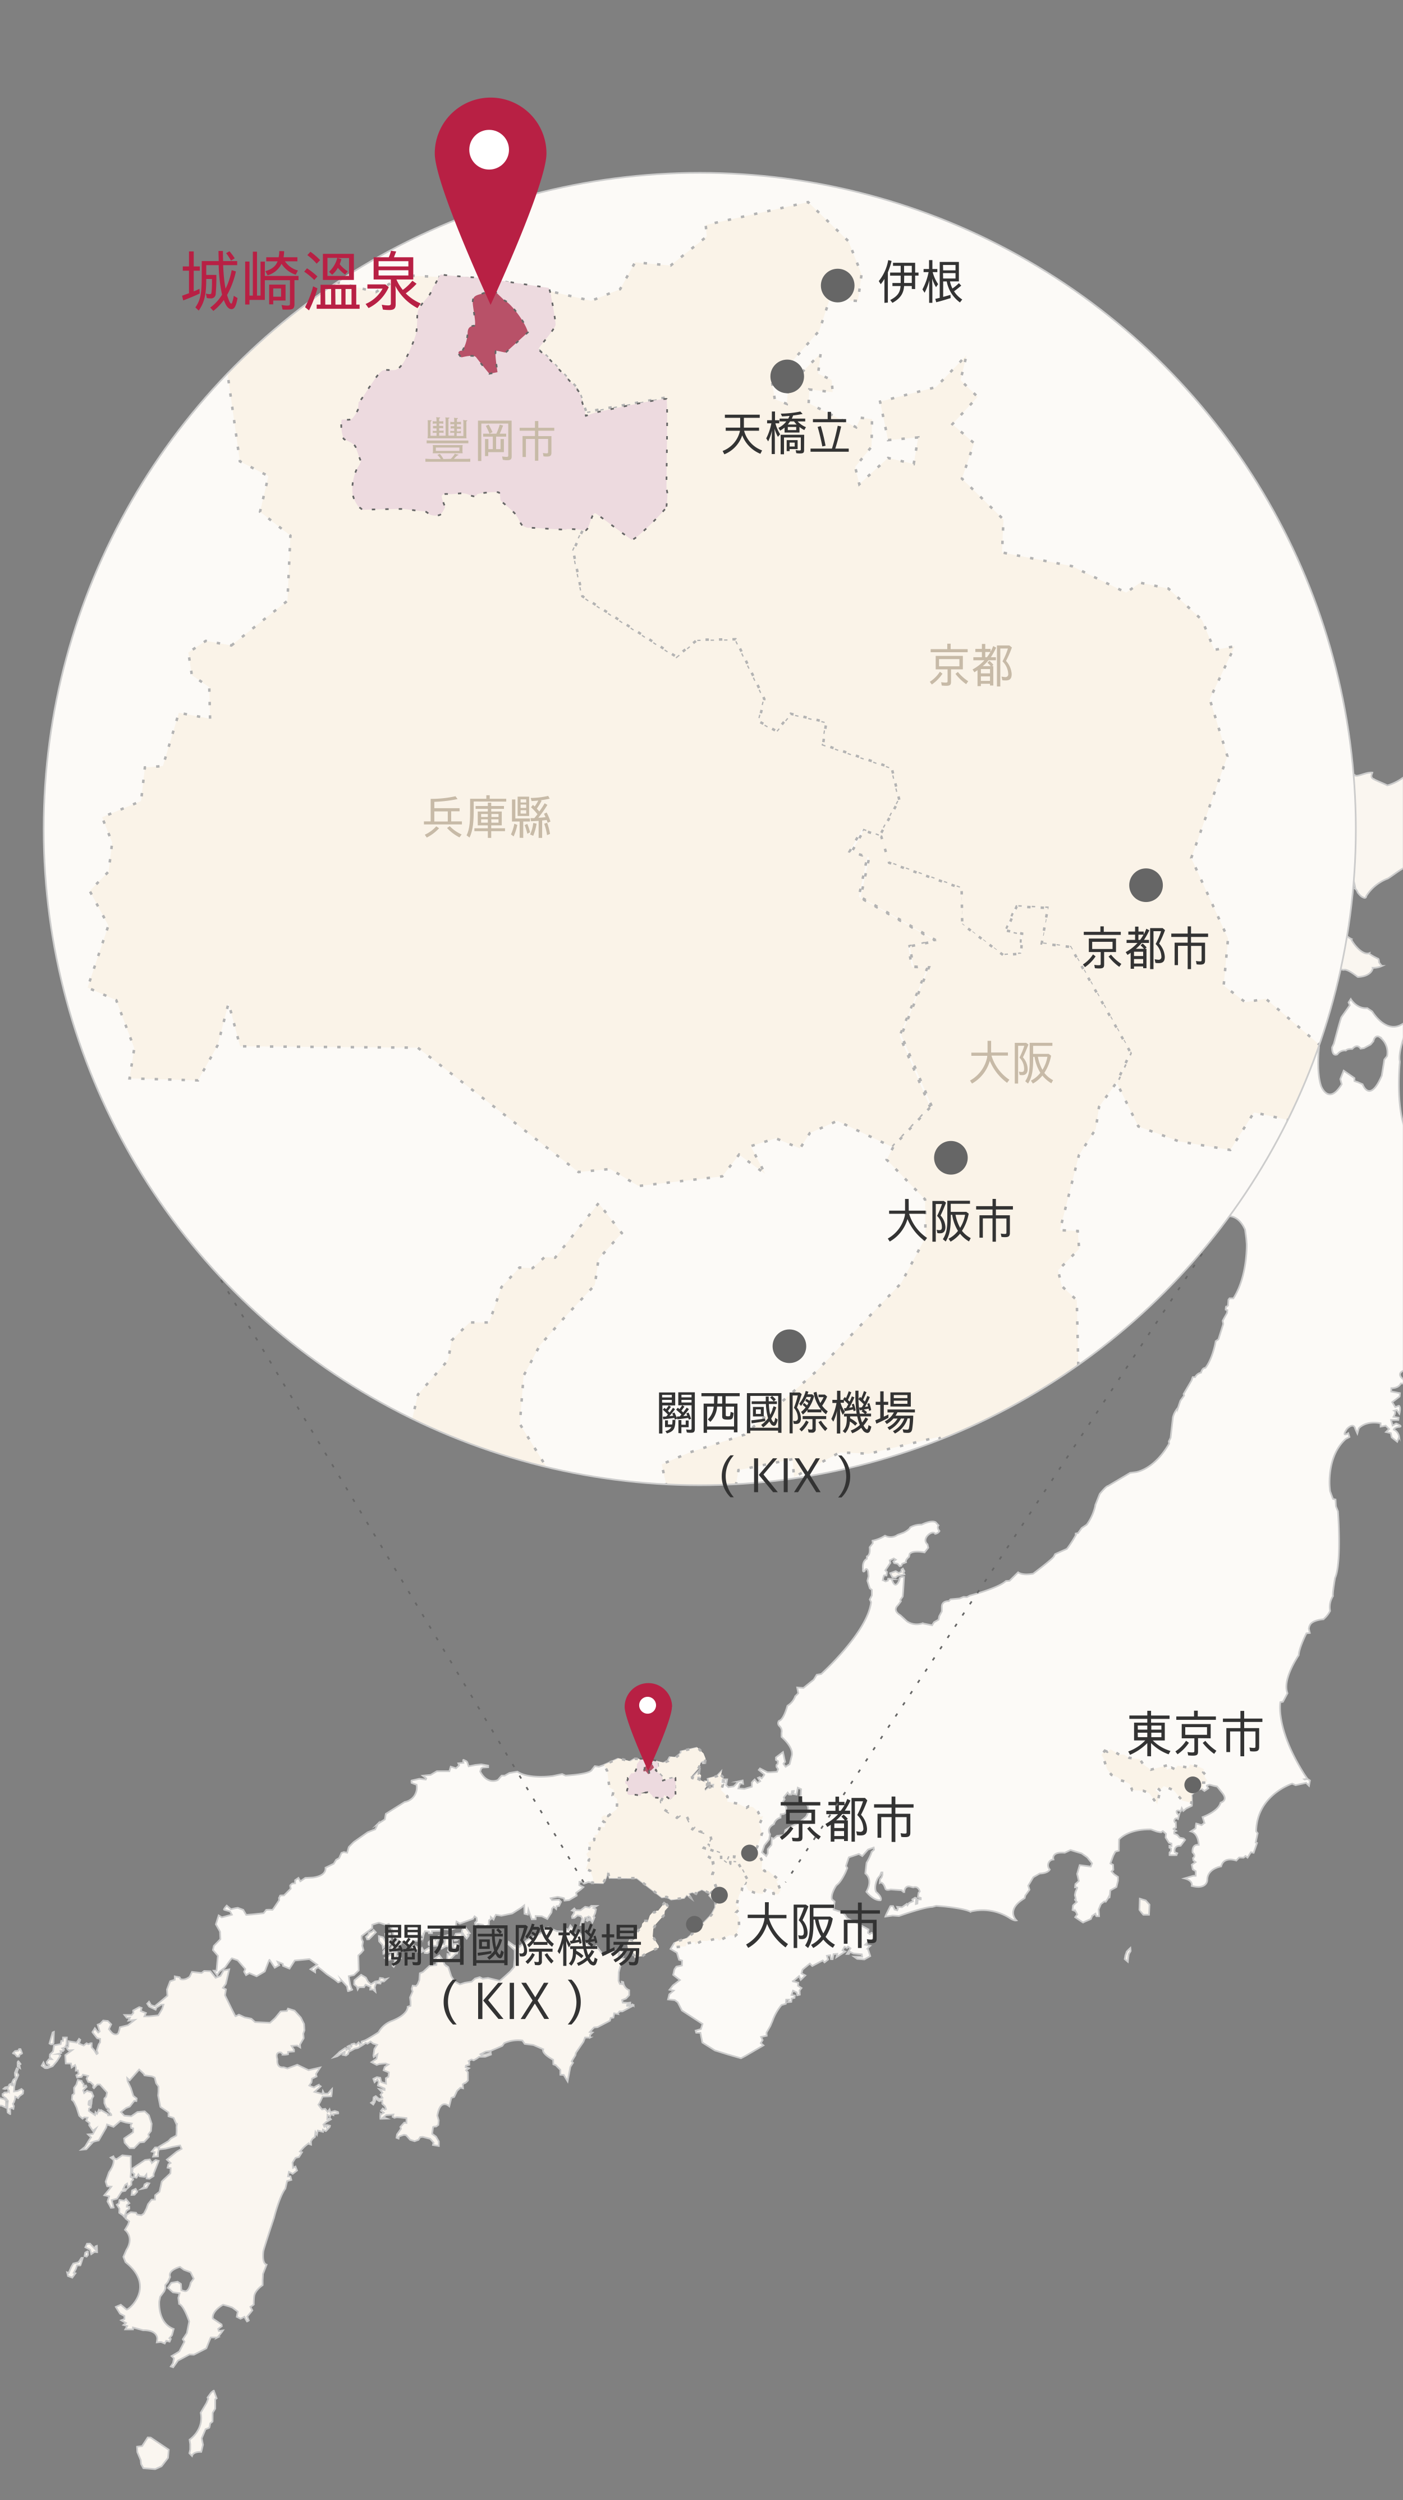 <svg id="Layer_1" data-name="Layer 1" xmlns="http://www.w3.org/2000/svg" xmlns:xlink="http://www.w3.org/1999/xlink" viewBox="0 0 417 743"><rect x="0" y="0" width="417" height="743" fill="#808080" stroke="none"/><defs><clipPath id="clip-path"><rect x="-244.02" y="-1114.64" width="1600" height="1037" fill="none"/></clipPath><clipPath id="clip-path-2"><rect x="-1.02" y="2.86" width="418" height="739" fill="none"/></clipPath><clipPath id="clip-path-3"><circle cx="207.98" cy="246.36" r="195" fill="#fcfaf7" stroke="#ccc" stroke-miterlimit="10" stroke-width="0.5"/></clipPath></defs><g clip-path="url(#clip-path-2)"><path d="M43.08,641.91l-3.68,2.47s0,.93-.15,1,.7.71.7.71l-.15.87.77.19.56-1,.39.59,1.44.17.54-.7.06,1.14.87.09,1.22-.77,0-.67,1.52-3.86-.92-.25-1.07.83a7.08,7.08,0,0,1-.67-1Z" fill="#faf6f0" stroke="#ccc" stroke-miterlimit="10" stroke-width="0.5"/><path d="M25.33,669.42l-.2,1s.56.18.61.18a3.53,3.53,0,0,0,.44-.55s-.06-.88-.06-1S25.33,669.42,25.33,669.42Z" fill="#faf6f0" stroke="#ccc" stroke-miterlimit="10" stroke-width="0.5"/><polygon points="46.92 638.16 46.09 638.17 45.11 639.37 45.98 639.56 45.51 640.88 46.96 640.8 46.95 639.71 47.21 638.64 46.92 638.16" fill="#faf6f0" stroke="#ccc" stroke-miterlimit="10" stroke-width="0.5"/><path d="M34.8,653.37l1.34-2.11,1.1-.21.38-.55-1,0,.58-1.21.58-.39.26,1.26,1-.94,0-1,.54-.49-.37-.85-.43.24a21.62,21.62,0,0,0,.17-2.63c-.1,0-.08-3.72-.08-3.72l-2.52-.27-1.71,1.16-.66-.29-.28-.58-.8.38.85.71c.24,1.61-1.35,3.61-1.35,3.61l-1,2.84.45,1.37,1.24.11-.5.65L31,652.37l1.44.32-.49,1.53s1,1.8,1,1.85a3.87,3.87,0,0,0,.83-.06l-.57-2.2Z" fill="#faf6f0" stroke="#ccc" stroke-miterlimit="10" stroke-width="0.5"/><polygon points="28.37 667.55 28.33 668.42 26.75 666.75 25.87 666.76 25.36 667.82 26.77 668.56 27.12 669.87 28.09 669.19 28.86 669.28 28.79 667.41 28.37 667.55" fill="#faf6f0" stroke="#ccc" stroke-miterlimit="10" stroke-width="0.5"/><path d="M99.52,627.33l-1.36.35-.22-.84-.55.76-.73-.92-.94.17a13.17,13.17,0,0,1-1.08-1.4,8.65,8.65,0,0,0,.79-1.41l.46-1,2.59-.09a15.63,15.63,0,0,0,.2-2.16,14.85,14.85,0,0,0-1.2,1.39l-1.13,0-.38-.74-.14.82-2.35-.62L95.31,620l-.6-.44a8.68,8.68,0,0,0-1.38.77,8.16,8.16,0,0,1-1.42-.58l.66-.9.15-1.13,1.38-.66-.18-.74,1.23-1.91-3.45.78-3.34-1.6-2.94,1.1-1.12-.36c-2.29.31-1.86-2.36-1.86-2.36-.81-2.52,1.13-2,1.13-2l.59.64a6,6,0,0,0,1.45-.14l0-.72,1.77-.12,0-.52L86.65,608l1.66-.13.91.56-.07-.83,1.12-1.91-.14-1.36.36-1-.13-1.87-.94-1.9-1.87-2.05-1.94-.61-.34.71-1.87.12-1.64,2-1.51,1.38-4.44-.2-1.09-1-2-.41-1.72-.8a8.81,8.81,0,0,1-1,.47c-.11,0-3.13-6.24-3.13-6.24l.29-1.74-.91-.46.88-1.2,1-4.3-1.67.34-.9,1.61-1.47.56-1.57-1.94-1.85-.08-.75.59L57.06,586l-.68,1.42c-1.61,1.27-2.72.7-2.72.7l-.29-.53-1.43-.27,0,1-1.37.45-.94,2.44.13,1.87-1.51,1.27-2.26,1.87-1.12-.37-.57-1-.55.59.58.86,1.93.91.23-.61,1.39-.87.72,0L48.19,597l-1.13,1.91-2.8.29-1.35,0,.46-1-1.52-.58.25-.92-.71-.24-1.81,1,.07.73-.54.6H37l.68.85.94-.06-.46.91,1.87-.22-2,1.56-2.41.61-.14.82-.35,1c-.8.79-1.86-.16-1.86-.16L32.37,603l.68-1.42-1-1-1.38-.13-.86.92-.78.31.6,2-.43.32-1-1.28a12.24,12.24,0,0,1-.74,1.14c-.07,0,1.43,1.85,1.43,1.85l.88.18,0,1-.45.67-.56,1.76s.31.77.31.84-.36.26-.36.26L28,609.27l-.76-.86,0-1.22-.33,0-.64.28-.55-.28-.86.68-1.37-.58.36-1.12-.35-.27-.72,1.1-2.41-.42-.08,1.65-.41.09.08.52.44.48,1-.06-2,1.46.14,2.49,1.55,0,.21,1.2,1-.73.28.73-.05.93.63-.07.21,1-.69.43.23.68,1.35-.19.39-.66,1.53.38-.44.76.47,1,.67.08.89.87-.09.72.25.22,1-1.09.78,0,2.11,2.37-.26,1.23-.54.54V625l.6,1.37.66.29.14.32-.42.13s1.23,1.46,1.28,1.46l-1.14.05,0-.36L31,627.61l-1-.56-.32.29L29.4,627l-.57,1.16-.45-.49-.14.88s-1.91-1.28-1.86-1.28.09-.67.09-.67l.53-.28.08-.67-.78,0a5.16,5.16,0,0,1,.11-1.24l.32-.19v.93l.46,0,.12-1.49.45-.76-.51-1.16-1-.25-.36-.17L25,622l-.27-.84,1-1-.19-.42-.69.28v-.73l-.4-.38-.18-.52-1.13-.31-.42,1.37-.72,1,.08,1.71-.59.44-.11,1.39a5.61,5.61,0,0,1,.59.6s.8,1.69.8,1.69l.77,2.46,1,.87.48-.39,1,.1-.4.86,1,.72-.13.66,1.11,1.66.91-.68-.9,1.61-1.45.14.89.87-.56.8-1.22,2-1.08.88,1.46-.14s1.95-2.08,2-2.18a9.36,9.36,0,0,1,1.67-.44l2.24-3.83.25-.92,1.93.71,2.05-1.77,1.63.49,1.74.29-.33.6.17.73.61.13-.05,1.14-2.67,1.84.15,1.25,1.48,1.62,1.35,0,1.62-1.69,1.35-.14L44.27,635l-.17-.73.77-1,.2-2.16-.81-2.52L43,627.43l-2.18.21L39,628.9l-2.06-.19-1-1.08,1.5-1.17,1.16-.47,1.32-1.7.61.08.09-.77-1-.77-.72-2.31-1-2.11-.07-.83.7.65L41.37,615l1.39,1.31.18.42,2.26.31.78.35.41,1.67.71,1v1.44L47,622.76l.67,3.34,2.41,1.66,0,1.14,1.53.48.93,2.11a4.14,4.14,0,0,0-.05,1.14,12.29,12.29,0,0,1-.09,2l-1.59.85-.76.8-2.76,1.63.07.83,1.87-.23,2.09-.52,2.19-.42.47,1-1.49.87-2.89,2.34,1.09,1-.64.39-.25,1,.92.15-.07,1.54s-2.59,2.37-2.59,2.47-.66,3-.66,3l-1.28,1-.06,1.34-1,0L44,655l-.47,1.32-.76,1.48-.78.52-1.23-.2-.32-.56-1.58-.15-1.2.71-.33,1.16,1.06.84-.35,1-.9,1.51c2.88,2.62.45,5.92.45,5.92l-.92,2.13.65,1.58c9.18,7.24.9,14.3.29,14.07L35.9,684.9l-1.48.65,1.25,2,1.31.69,0,.92-.95.37,1.41.79-.75.59,1.12.31-.57,1h2.28l0-.57,3,.83c4.45-.11,4.23,2.61,4.23,2.61l-.15,1,1.24-.14,1.12.47.45-.81,1,.26.35-.81-.4-.23.76-.89.5-1.84c-4.88-1.78-4.28-8.26-4.28-8.26l.27-1.33,1.21-1.6.35-.92-.06-.93.77-.89.69-1.52c-.84-2,2.92-3,2.92-3l1.2.88,1.94.71.94,1.9-.88,1.2c-.66,3.07-1.87,2.5-1.87,2.5l-.92-.25-.12-1.86-1-.67-1.88.33-1,1.5,1.49,1.31,2,.3L53,682.89l.23,1.77c1.43.48,3,5.2,3,5.2l-.68,3.48-1.22,1.81.49.74s-1.47,2.73-1.48,2.83S51,700.16,51,700.16l.7.66-.27,1.43-.67,1,.71.24,1.44-2,3.39-1.81,1.34.06,3.7-1.89.47-1.22.82-2,2,0a25.55,25.55,0,0,0,1.65-2.09l-1.25.15-.17-.63,1.07-.78-.08-.52-2.61-1.77c-.31-2.29,3.08-4.1,3.08-4.1l1.74.49,1,.36,1.6,1.21-.28,1.54,1.12.57,1.16-.57a10,10,0,0,0,.76,1.38,2.28,2.28,0,0,0,.53-.29l-.46-1.16L75,686.58l-.57-1.06a7,7,0,0,0,1-.68,17.1,17.1,0,0,1,.11-2.37c.18-1.85,2.53-3.4,2.53-3.4l0-1.45.09-1.86L79.24,673c-1.53-.49-.95-4.08-.95-4.08.5-1.94,3.13-9.78,3.13-9.78,1.88-7.15,3.4-8.74,3.4-8.74l.51-2.25,1.26-.35-.26-1.05-.72,0,.26-1.33L87,646l1.28-1-.46-1.16-.74.38-.14-1.55.89-1.41,1.05-.26.89-1.41-.61-.23,1.09-1.2a13.15,13.15,0,0,1,1.4-1.17c0,.1.81.34.81.34l-.06-.93.45-.8.74-.54.17-1.44.43.74.27-1.22,1.53.38,0-.62s.81.4.86.4S98,632.07,98,632.07l.07-.36-.87-.19-.13.61-.34-.53-.33.4-.28-.64.81-.74,1.43-.81-.29-.37-.79.27.06-1.24.75.45.29-.66.71.29,0-.36,1.45-.14c.05,0-.08-.42-.08-.42Z" fill="#faf6f0" stroke="#ccc" stroke-miterlimit="10" stroke-width="0.5"/><path d="M62.82,710.94s-1.21,1.6-1.16,1.6.25.27.25.27l-.52,1.27L59.65,717c1.06,5.11-3.31,8-3.31,8l.2,1.3,0,1.65-.26,1.08.79.81c.38-1.38,2.75-1.22,2.75-1.22l.51-2.1-.38-1.93,1.16-2.73a6.11,6.11,0,0,0,1.1-.42c.06-.1.27-1.28.27-1.28s.64-.49.69-.54,0-2.63.07-2.68.73-1.16.73-1.16l0-2.79.43-.29s-.83-2.15-.83-2.26S62.82,710.94,62.82,710.94Z" fill="#faf6f0" stroke="#ccc" stroke-miterlimit="10" stroke-width="0.5"/><path d="M188,595.65a3.81,3.81,0,0,0-.51.42h-1.1s0-.27,0-.27a3.83,3.83,0,0,1,.94-.18s0-.5,0-.5l-.71.08-1.54-.07-.18-.78,1.17-.44.93-1v-1.48a2.76,2.76,0,0,1-1.75-2.39l-.44-.13.08.72-.66-.09a5.74,5.74,0,0,1-.39-.89s.06-2.52.06-2.52l.46-1.79,1.2-2.14-1.77-1,.15-.82-.08-.66-.6-.14-.25.65c-2.16-.7-3.1.52-3.1.52l-.83-.07-1.85-2.41-.76.69L173,576.73l.24-.72,0-1.24-.42.19-.9-.77-1.06.57-.13.72-.7-.55.29-1.74-.79-1-.57,1.32L168,573l.06,1-2.58-.12L163,572.76l-1.25.25-.36,1.12-1.59.86-3.07,1.51-2.37,2.06-.29-.53-1.15.26-1.7-1.21-.13.71,1.88,1.74V582l-.22,2.58-1.13,1.33-1.65,1.5-1.44,1.25-3.47-.85-1.6.2-.87-.45-1.4.42-1,.92-2,.32-1.47.48-1.62-.83-1-1.63-.85-2.66s-1.2-.81-1.13-.81a13.16,13.16,0,0,0-.62-1.47l-.92-1.22-1.34.91.6.44-.14,1.51-2,.25-2,1.84-.91.37-.16,2.06-.47,1.15-.51.6-1-.12-.25.95.24.77-.77,1.76.15,1.25,0,1.24-.85.3s.32,2.15-4.53,4.14a7.67,7.67,0,0,0-4.15,3.46s-3.2,2.06-4.11,2.43l-.91.3,0,.56s-.63.18-.62.11a2.31,2.31,0,0,0-.26-.43l-.72.73-.6-.38-.84.24s.1.76,0,.69-.61-.37-.54-.37-.56.32-.56.32l.73.52s-.23.4-.29.4a4.66,4.66,0,0,1-.61-.37l-.15.4-.39-.5s-1.85,1.23-1.85,1.3-1.52,1.44-1.52,1.44l1-.3,1.28-.83.92-.51,0,.41-.51.53.89.18.64-.45s.24-.75.24-.68,1.69-.89,1.69-.89l1-.23,1.49-.9.78-.58.54.23.93-.65.73.59,1.22.4-.81,1.2-.3,2,.12.41,1.07-.77-.27,1.3-1.49,1,1.55.83.7-.25a19.54,19.54,0,0,1,2-.18,3.4,3.4,0,0,0,.75.31l-1.07.71-.32,1,1.56.62-.13,1.31-.78.44.06,1.59-1.42-.48-.29-1.25-1-.19-1.06.51.37,1,.86-.79.38.77-.26,1,2,.91,0,.42-1.64-.29,1,1.08-.57.6.58.92-1,.37-1-.87-.64.38-.12,1.17-.64.45.66.51.45-.74.25-1,1.07.74.91-.23,0,1,.8.73.31.84-.43.19-.53-.37-.51.66.8.59s-.93.58-1,.58a8.58,8.58,0,0,0,0,1.24l1.86-.06-1-.38.86-.65,2.14-.18-.23.68.53.3.7-.18,1.13.09,1.75.18v1.45l-.62-.13L119,632.05l.18.57L118,634.28l-.15,1,.61.24.13-.62,1.47-.5.66.13,1.18,1.35,1.33.42,1.15-.41.51-.8.77-.07,2.2.57,1,1.13-.18.71,1.74.29,0-1.35-.82-1.43-1.15-.83s.24-1.85.25-2,.94-.17.94-.17l.64-.49.11-1.33-.4-1.42c.87-5.33,3.54-2.78,3.54-2.78l.63-2.51.84-.27.86-1.82,1-.93.76.19-.1-1.15s.43-.39.64-.38.91-.79.91-.79V615.8l-.54-.59.86-.58-1-.31.08-.46,1-.26,0-.83-.19-.27.84-.47.67.23.84-.47.81-.59,1.8,0,1.69-.64-.08-.58-1.21.41-1.56.35-.3-.28,1.53-.75,1.51-.24,3.48-1.5.56-.8a10,10,0,0,1,5.41-.79l.68,1,2.57.33,2.94,1.27c-.58,1.32,2.95,3.13,2.95,3.13l.05,1.35.71.24,1.38,1.41,0,1.44,1,.05,1.15,1.92.82-4.31.78-1.2-.39-.44,1.11-1.8.14-.72,1.44-2.11.81-1.17.48-1.27h1.49a3.86,3.86,0,0,0,0-.76,7.38,7.38,0,0,1,.74-.74l-.81-.15,1.27-1.36,1-.07,3.71-1.92.2-.81.83-.12.22-1.26,1,.16a6.24,6.24,0,0,0,.58-.74l.88,0,3.32-1.77A2.52,2.52,0,0,0,188,595.65Z" fill="#faf6f0" stroke="#ccc" stroke-miterlimit="10" stroke-width="0.5"/><polygon points="44.79 724.38 43.91 724.34 42.24 726.9 40.74 727.09 40.82 728.7 41.8 731.01 41.95 732.26 42.62 733.48 46.12 733.75 48.02 732.9 49.94 730.41 50.16 727.99 48.35 726.77 44.79 724.38" fill="#faf6f0" stroke="#ccc" stroke-miterlimit="10" stroke-width="0.5"/><polygon points="42.71 650.01 42.02 650.49 43.58 650.15 44.37 648.84 43.7 648.71 42.96 649.14 42.71 650.01" fill="#faf6f0" stroke="#ccc" stroke-miterlimit="10" stroke-width="0.5"/><polygon points="39.26 650.94 39.09 652.27 39.97 652.21 40.79 651.32 40.31 650.47 39.26 650.94" fill="#faf6f0" stroke="#ccc" stroke-miterlimit="10" stroke-width="0.5"/><polygon points="38.46 654.73 37.44 653.49 36.95 653.98 35.51 653.76 35.36 654.79 34.72 655.17 35.49 656.35 35.44 657.58 36.49 658.3 36.93 658.79 37.59 656.96 38.44 656.38 38.41 655.81 37.69 655.77 37.71 655.31 38.46 654.73" fill="#faf6f0" stroke="#ccc" stroke-miterlimit="10" stroke-width="0.5"/><path d="M5.22,621.38l-1.06.13.1-1.42.38-1.64.83-1.8L5,615.87l.35-1-.4-.21L4.41,616l.08.83.2.46-.24.4L4,618l-.37.81.24.39,0,.52-.49,0a2,2,0,0,1-.13-.46s-.5.17-.5.24a4.7,4.7,0,0,1-.22.59l-1,.22-.44.39.41.1.77-.3.09.53.28.42a4.91,4.91,0,0,1-.58.39,4.35,4.35,0,0,0-.72,0l-.58.5a2.26,2.26,0,0,1,0,.45,10.45,10.45,0,0,0,1,.76s.63.82.63.82-.1.63-.1.6-.08,1-.08,1l0,1.06.08.75s.8.53.76.49a9.2,9.2,0,0,1,0-.94l-.16-.61.57-.27.52.24.15-.82-.31-.69.32-.43.31-.93.07-.75.88.42.4-.58,1-.74.12-.9-.54-.48Z" fill="#faf6f0" stroke="#ccc" stroke-miterlimit="10" stroke-width="0.5"/><path d="M5.44,612.51a1.82,1.82,0,0,1-.2.29v1.32l.7.44-.22-1,.42-.17S5.44,612.47,5.44,612.51Z" fill="#faf6f0" stroke="#ccc" stroke-miterlimit="10" stroke-width="0.5"/><polygon points="-1.04 626.01 -1.48 625.65 -1.29 626.45 -1.95 626.05 -2.37 625.5 -2.99 625.88 -3.02 626.56 -2.21 626.78 -1.25 628.86 -0.74 628.36 -0.21 626.73 -0.87 625.49 -1.04 626.01" fill="#faf6f0" stroke="#ccc" stroke-miterlimit="10" stroke-width="0.5"/><path d="M23.34,672.28l-1.57.39-.61,1.06-.75,1.72-.46-.17.26,1.09,1.27.48.94-1.3-.51-.13.67-1.21.31-1h1c.05,0,.72-2.24.72-2.24l-.41,0Z" fill="#faf6f0" stroke="#ccc" stroke-miterlimit="10" stroke-width="0.5"/><polygon points="15.55 607.49 15.91 607.16 16.02 603.82 15.64 603.99 14.7 607.26 15.1 607.5 15.55 607.49" fill="#faf6f0" stroke="#ccc" stroke-miterlimit="10" stroke-width="0.5"/><path d="M19.76,607.49l.1-2H18.73v1l-.52,0-.16.94-2,.39-.27,1.79-.94.9-.07.82.61.6-.83,0-.68.87.09.5.67.29-.18.52-.94-.08-.58-1.16-.54,1,1,.72a4.33,4.33,0,0,0,.72,0s1.53-.57,1.53-.57l1.31-1.56,1-1.6s-.65-.52-.54-.52a5,5,0,0,0,.8-.26l-.23-.54.71,0,.32-.4-.51-.44.84-.3Z" fill="#faf6f0" stroke="#ccc" stroke-miterlimit="10" stroke-width="0.5"/><polygon points="1.28 623.82 0.01 623.5 -0.71 623.7 -0.68 624.6 -0.39 625.67 0.51 625.75 1.72 626.33 1.79 625.58 1.75 624.22 1.28 623.82" fill="#faf6f0" stroke="#ccc" stroke-miterlimit="10" stroke-width="0.5"/><polygon points="107.33 586.85 105.33 588.49 105.27 589.72 106.07 590.38 106.31 591.22 106.68 590.54 108.2 590.55 108.64 589.81 110.13 590.43 110.03 591.25 110.85 591.22 111.58 591.87 111.37 590.55 111.77 589.33 113.07 589.46 113.24 588.85 114.14 588.82 115 588.03 114.3 588.21 113.83 587.91 112.94 587.8 112.69 588.68 111.52 588.84 110.24 589.67 109.38 588.88 108.74 587.68 107.33 586.85" fill="#faf6f0" stroke="#ccc" stroke-miterlimit="10" stroke-width="0.5"/><path d="M5.05,611.14l.6,0,.22-.59s.65-.27.69-.31-.47-1.3-.47-1.3l-.41,0-.21.44-1,.15s-.55.57-.63.64.52.18.52.18Z" fill="#faf6f0" stroke="#ccc" stroke-miterlimit="10" stroke-width="0.5"/><path d="M434,377.25l-.17-3-2.38,2.37c2.07-6.93,1.14-11.42,1.14-11.42-2.24-3-.19-2.7-.19-2.7l-.7-2.72-1-.15-1.17-1.5c-3.2-2.42.47-3.6.47-3.6l-1-1.59c-3.2,0-.33-1.77-.33-1.77,0-1.45-3.27-7.7-3.27-7.7l-1.17-1.53-3.34-3.81a1.48,1.48,0,0,1-2.38-.73c-4-6.94-2.44-21.89-2.44-21.89-.74-3.34,2.58-11.11,2.58-11.11l.3-2.06c-5.78,7.18-11.09-1.75-11.09-1.75l-1.47-1c-3.18.27-4.91-2.7-4.91-2.7l-.66,1,.37.84-2.5,3.54c-.31.61-2.22,7.83-2.22,7.83l-.54,1.14c-.06,3,1.56,2.07,1.56,2.07a2.67,2.67,0,0,1,2.53-1.12c.44-.6,1.89-.47,1.89-.47,1.59-1.79,2.48-.09,2.48-.09l1-.16,2-1.08.8-.93c.44-2.05,1.72-1.37,1.72-1.37a5.65,5.65,0,0,1,2.36,5.76l-.81,1-.77,4.79c-3.62,8.45-5.7,2.57-5.7,2.57l-1.42-.62-1-.32,0-.89-3.2-2.22-1,2.51.41,1.53c-3.95,6.51-6.15.48-6.15.48-1.45-4.48-.58-11.54-.58-11.54-1.55-2.34-3.42-2.09-3.42-2.09-2.32,4-4.46-.47-4.46-.47l-1.6-1-.47,1.08a3.75,3.75,0,0,1-1.14,3.88l-1.57-.42,0,.9,1.24.12.71,1.07c.24,3.66-1.77,10-1.77,10-1.47,3.52-2.78,1.94-2.78,1.94-.48,1.42-2.83,1.66-2.83,1.66l-1.47-1-2,1c-1,2.64-4.56,4.75-4.56,4.75v1.25l1.65.14a12.64,12.64,0,0,1,.72,3.75l-.18,2.48,1.15,2s2.08-.32,1.06,3.91c0,0,.25.94-1.28,3.44,0,0,.27,4.56-5.29,9.1l-1.47.19-2-1-.85-1.15.08,2.15.59.24-.58.36.36,1.51.56-.06.18,1.68,2.22.32s1.32,0,1.33-.07.27-1.28.27-1.28,3.35-1.08,5.6,3.86l.36,2.59.13,1.72s.3,9.52-3.95,16.13l-1.15,0-.33.45-.11,1.67-.63.53a3.51,3.51,0,0,0-.07.72s.5.15.5.15l-.08.81-.74,1.29-.58,1.06.19.91L362.14,398l-.81.56-.15.82c-1.14,5.18-2.92,7.12-2.92,7.12-1,0-1.27,1.41-1.27,1.41a2.6,2.6,0,0,0-1.79,1.35h-.71l-.35,1-2.36,4,.16.45-1.11,1.54-.71,2.1a6.64,6.64,0,0,0-1.51,2.83l-.69,6.1-.53,1.08.11.62c-4.64,8-10,8.51-10,8.51l-1.6.2-6.58,3.9c-.56,0-2.46,2.37-2.46,2.37l-1.24,3.12a15.16,15.16,0,0,1-2.62,6l-1.49,1-1.11,1.53-.69.11,0,.55a33.4,33.4,0,0,1-2.6,4l-3.51,1.56-.31.6c-.09.62-6.23,5.23-6.23,5.23-3.27.61-4.46-.41-4.46-.41l-2.53,2.5-1.1.09c-2.24,2.11-10.75,4.33-10.75,4.33l-.84.45-1-.07-1.19.47-2.68.25-.51.54s-2-.17-2.07,1.6l0,1.43-.78,1.47-.19,1-1.35.77-.57.91-2.87-.58a5.19,5.19,0,0,1-4.63-.62L267.61,480s-2.53-1.32-.69-3l.84-1.13-.16-.42.7-1,.13-1.44.27-4.4c-1.58-.14-1.35.84-1.35.84-1.39,3.38-2.27-.1-2.26-.17a5.88,5.88,0,0,0-1.1-.12l-.09.54-.7.25s-.74-.38-.81-.39a10.79,10.79,0,0,1,.34-1.36c0-.07.68,0,.75,0a5.88,5.88,0,0,0,.12-1.1l-.46-.44,1.48-2.2-.17-.77,1.19-.56.61.37-.72.52.26.49,1,.19.59.71.49-.11.3-.61,1.12-.43c-.31-.7.9-1.61.9-1.61l.18-.89c1.09-1.19,4.43-.42,4.43-.42l1.1-1.4-.23-1c-2-1.68,1.52-4.48,2.28-3.14a1.69,1.69,0,0,0,1.28-.83c-.92-1-.27-1.67-.27-1.67l-.85-.93c-1.28-.75-4.17.7-4.17.7a6.84,6.84,0,0,0-3.41.81c-.24.75-1.94,1.57-1.94,1.57l-1.82.67a3.52,3.52,0,0,1-3.73.24,10.91,10.91,0,0,1-3.72,1.49l.1.76-.95,1.2c.3,2.49-.81,2.72-.81,2.72l0,.69c-1.49.76-1.17,2.91-1.17,2.91-.14,1.44.52.71.52.71.54-1.35,1,.12,1,.12l.14,1.45-.34,1.36.72,2.24.6.44v1.66l-.61,1.21.38.78c-1,8.91-14.83,21.37-14.83,21.37l-1.32.22-.9,1.47-.92.72-2.13,1.73-1.86-.14.32,1.71-.9.89a5.42,5.42,0,0,1-2.32,2.83s-1.11,4.21-2.51,4.49a1.1,1.1,0,0,0,.16,1.56,2.07,2.07,0,0,1,.6,2c0,.52,0,1.21,0,1.21s3.44,2.86,3.1,5.38l-.7,2.73-1.19.76s-.65-.84-.65-.9a5.44,5.44,0,0,1,.49-.55l-.62-2.91-2.09,1.58,0,.75.61.37-.09.8-.36.33,0,.58.49.65-.33.8-2,.14-.81,0c-.05,0-2.25-1.14-2.25-1.14l-.36.44s1.66,1.35,1.66,1.41-.8,1.11-.8,1.11l-.56-.37-.53.21.65,1-.83.48-.82-1a11.37,11.37,0,0,0-.84.88,10.87,10.87,0,0,1,0,1.27l-2.21.65-1.78-.14s.47-1.42.53-1.47a3.83,3.83,0,0,1,.86.1l-.13-1-1.28.29a15.93,15.93,0,0,1-1.4,1.49c-.11,0-1.56.22-1.56.22a6.11,6.11,0,0,0-.66-.61l.3-1.72-.86,0,.07.92-.63-.09.09-1.2-.78-.77.27-1.14-1.4,1.46-2.57.67.37,1.76,1.38-.12-.2,1.22-1.18-.28-1.32,1.21-.19-.79.75-.93,0-1.27-.52-.06-.21.44-2.18-1.11,0-.63,1.07.12,0-.56-.62-.29.12-.93-1.48,1.5-.08.82-.55-.21-.11-.72,2.16-2.43.52-1.58.87-.45v.64l.37,0,.17-1.22-.6-1.52-1.85-1.8-4.71,1.05,0,.52-1.66,1.34-1.64-.15-.69,1.24-1.32.54-1.94-.46-2.56-.53-4.13-.19-1.27.77-3.48-.88-4.38,1.92-1.2.41-1.24-.16-.87,1.1s-.06,1.23-7.83,1.71l-1-.46-2.82.59s-7.17,1-10.48-1.31l-2.4.41-1.38.77-.92,0-1.1,1.3s-3.07,1.61-5.26-2.52l.3-.94.48-.26,1.59-.07,0-.48-2.05-.37-1.8.19-1.95.39-.48-1.4a9.1,9.1,0,0,0-1.08-.53c-.14,0,0,.9,0,.9l-1.53.13.25.64-.93.85-1.57-.49-.4,1.36-3.73,0-1.84,1.09-2.35.23,1.06.81-.15.34-1.92-.23s-2.23.52-2.3.52,0,.62,0,.69a15,15,0,0,0,1.49.55,4.36,4.36,0,0,1-3.54,5.14l-5.61,3.53-.28,1.64-2.13,1.35a15.8,15.8,0,0,1-.76,1.62c-.07,0-2.25.87-2.25.87l-4.13,2.91-1.44,1.45-.49,1.7-1-.18-.7.24-.69,1.55-.92.51-.67,1.14-2.47,1.2c.3,2.63-3.85,2.93-3.85,2.93l-2.15.1-1.46,1-.57-1-1,.68,0,.93-.83.07s-.64.48-.64.59.16.93.16.93l-2,2s-1.13,0-1.14.05a4.32,4.32,0,0,1-.34.71l.07.63s-2,3-2,2.9a11.55,11.55,0,0,0-1.86,0l-.77,1-3.43.36-1.76.13-.87-1.49-1.62-.59a11.65,11.65,0,0,0-2,.42c.1.11-1.29-1.09-1.29-1.09s-1,1.09-.78,1.21,1.74.49,1.74.49l.57,1-3,.79L65,569.2l-.84,2.65s1.24,2.13,1.24,2.23.11,2.18.11,2.18l-1.95,2-.27,1.23,1.47,1.72-.4,4.43-.83,0,1,1.39.67-1.11,1.71-1.26s1.88-2.71,2-2.7,1.73.59,1.73.59l2.26,2.59-.35.81.58,1,1-.58,2.13.92,2.45-1.43s1.3-3.56,1.39-3.46,1.55,2.35,1.55,2.35L83,584l-.48-1,1.53.59.07.62,1.93.81,1.56-2.41,4.36-.42,2.3,1.66-2,1.35,1.4.89,0-.82.86-.68,1,.76,1.59,1.32,2.31,1.55,1.09.88s1.06-.47,1-.58l1.67,1.83a6.5,6.5,0,0,0,.25,1.36c.1,0,1.47-.45,1.26-.46s-.65-1.58-.65-1.58l-.4-2.4,1.56-.34,1.41-1.38-.11-4.45.87-.79.65-.8-.35-1.25.19-1.27-.38-.77a4,4,0,0,1,0-.9l3.14-2.34,0-1s1.82-.6,2-.6,2.1.65,2.1.65l.85-.31.83,1.42.43,1.19.2,1.6,1.28.54L118,577l-.55,0,.3,1.11a4.43,4.43,0,0,0,1,.12c0-.07.88-1.2.88-1.2l1.33,1.09,1.75-.75,0-.68,1.86.15.92-.65-.74-.24,0-.83s1.16.26,1.09.12a6.61,6.61,0,0,1,.48-1.35l1.17.12,0,.48.9,0,0-.62,2.41-.09.24-.61,2.88.33,1.4-.55.36-1.92,1,.6,3.92-1.4.45-.74.6.44.1.9-.58.59.17.63.71-.31,1.5.27.53.58a9.89,9.89,0,0,0,1.2-.63c0-.07.06-1.31.06-1.31l.56-.32,0-.62.8.73.31-.75.37-.67,1.64.28,3.24-.68L154.8,567l1-.78.09,2.49,1,.25.17-1.44,1,2.84,1.14-.05,0-.93,1.86.08,1.62.8.67-1.11.55-.8.16-1.13.54-.59.7.65.14-.82.72-.07.58-1.22-.59-.64-2.08.11-.39-.54,2.09-.42,1.84.4.18.73,1.35-.15,1.27-.76,1-.58-.17-.84,1.39-1,.76-.69-1.22-.57.05-1,.82,0,.5.54,1.36-.46,1.18.21,3.15.09.9-1.61.5-1.94.53,2,8.16.06,7.39,5.72,1.46-.14,1.31.78,3.84-.45.77-1,1.2.88-.67-1.27,1.16-.36,1.11.46.45-.7,1.27-.57,2.53,1.21-.34.65,1.77,1.84,0,1.76-1.14,2.12-3.9,4.06-3.34,3-2.52.81-1.32.56-1.06,1.71,1.91,1.12.63,2.1.92.25-.07,1.44-1.66.34-.56.8-.38,1.64,2,1.54L200,590l-1,1.3,1.22.26-1.29,1.08-.38,1.53,2,.2.9.66,1.23,2.43,6.12,4-.48,1.53-1.57.45.18.63,1.24,0,.59,2.92,3.72,2.34,3.87,1.21,3.88,1.11,1.27-.66,5.42-3.17-.8-.66.56-.9-.47-.95,1.67-.34-.06-.93,1.12-1.92.65-1.52a15.57,15.57,0,0,1,2.7-4.77l1.26-.35.12-1.24.83,0-.31.74,1-.09.11-1,.84-.17.1-.69-1-.18.47-1.29,1.08.53.17.84.76-.17-.07-1.25.58-.73-1.07-.67.11-.89a14.1,14.1,0,0,0-1.64-.42c0,.07,1.87-1.56,1.87-1.56l.5,1.12,1.37-1.32-1.15-.6.33-1.16,2.15-1.76.72.72,3.11-1.65.53.58,1.07-.85-.36-1.12,1-.16.22,1.18.48,0,.28-1.5,1.1-.09-.25,1,2.63-1.67-.81-.39.59-1,.75.31.29-.4.74.51-1.11,1.67.62,0,.37-.6,1,.46,2.47.25.11.69-2.42,0,.94.66,2.13.17,1.76-1s-.72-2.24-.79-2.24a7.42,7.42,0,0,1,.79-.8l-1.5-.34.94-.92,1,0,.45-.94.2-1.3-.74-.38-.5.39-.53-.37.18-1-1.85-1-2.51-1.46a7.51,7.51,0,0,1-2.13-1,3.39,3.39,0,0,0-2.49-2l-1.43-.48.32-2.37-.8-.65c-.45-1.57,1.33-4.18,1.33-4.18,1.38-.87,2.77-4,2.77-4l.46-1.11-.38-.64.84-2.55,3-1,1,.62,1.7-1.93,1.69-.6.1.64-.67.61a16.67,16.67,0,0,1-1.55,3.25s-.4,3.22-.36,3.22,2.43,1.68.3,5.42c0,0,2.09,2.69,4.23,2.53,0,0,.71-.73-1.37-2.53,0,0-.75-1.44.52-4l.68-.82.38-.92.34,0v.73l-.24.71-.45.54-.1,1.1s.92-.6,1.67,1.73c0,0,.1.65,1.56.24l3.31.24s.32.53.27.53l.47,0s0-2.17,1.95-1.57l.71.2s1.39-.66,1.95,1.19l-.36.41-.19,1.27.84.25s0,.43,0,.43h-.93l-.06,1.23-.47.15s.12-1.78.12-1.74-.34-.14-.34-.14l-.83.51.19.56s-1,.42-1.09.46-.54.7-.54.7l-.19-.39s-1.45,1-1.45,1-1.41-.11-1.41-.11a2.45,2.45,0,0,0,.2.48,1.49,1.49,0,0,1-.2.54s-.71-.24-.75-.24a9.4,9.4,0,0,1-.47-1,5.49,5.49,0,0,0-.81,0s-1.4,2.7-1.5,3.12l2.18-.32,1.87.13s7.53-2.68,9.91-2.7l1.16-.32,2.35.19s5.95.57,7.75,1.54A15,15,0,0,1,300,569.93s1.36.94,2.11.76c0,0-3.4-3.11,2.44-6.61l.19-.8,1.25-1.71-.38-1.2,1.51-2.51,1.9-1.1s2.36,0,3-1.19a1.77,1.77,0,0,1,.65-2.92l.44-.06s-.85-2.39,3.34-2l1.73-.81,3.3,1,1.67,1.17,1.43,1.79-.39.95-3.28-.43-.76,2.6.49,2.1a10.15,10.15,0,0,1-1,.9c0-.07-.12,1-.12,1s.66,0,.66.12-.51,1.18-.51,1.18l-.2,1,.22.84.05.53c-.26-.14-.52-.19.32.68,0,0-1.15,1-1.15,1.06s-.14,1.32-.14,1.32l.87.34a6.64,6.64,0,0,1,.55,1,5.56,5.56,0,0,0-.63.81s2.43,1.66,2.36,1.59,2.41-1.07,2.34-1.08.41-.86.34-.87a10.6,10.6,0,0,1,1-.69s.18.75.26.75l.81,0-.13-2,.66-1.59,1-.78.46.07.61-.9.57-1.11s-.22,2.46.17-1.36l1.82-1,.46-1.89,0-1.11-1.15-.79-.77-.85.54-.49-.08-1.48-.79-.4.84-2.32.62-1.18,1.05-.29s0-3.38.08-3.38,2.41-3.06,9.44-2.94l1.76.63s1.3.26,1.23.26a4,4,0,0,1,.57-.39l.93.81-.12,1.09,1,1.57.75.24,0,.75-.61-.09,0,.55.47.23,0,.75-.44.47,0,.76a20.22,20.22,0,0,0,2.06,0c0-.07.24-.54.24-.54l-.75-.31s-.53-2,1.74-1.92l1.32-1.73-.39-.43-1.23-.26-.65-.79L349,544.9l0-.55.56-.25s-.74-.51-.8-.58.77-.38.77-.38l-.06-1.59c-.7.24-.57-1.77.66-1l.34-1.3c-.35.41-1.79-1.9.48-1l.29-.93.45.85.86-.72,1.69-.82,0-.92v-1.43l-.1-.9,1.08-1,1.85-.85.91.7,1.14-.78s-.38-.7-.45-.78.85-.3.85-.3,2.18.58,2.18.51,1.76,2.15,1.76,2.15c1.56,2.14-.67,2.66-.67,2.66-.6,2.59-5.37,4.3-5.37,4.3l.55,1.68a8.87,8.87,0,0,1-.86.72,13.51,13.51,0,0,0-1.57-.49,10.17,10.17,0,0,0-.2,1.44c.07,0-1.42.9-1.42.9,2.32.59,2.37,4,2.37,4-2.2-.24-1.83,2.26-1.83,2.26,1.19,1.09.13,1.66.13,1.66l.11.69.66.51-1.13.78.28,1.39.87.52v1.38l-.69,0-2.66.78c2.73.67,2.18,2.23,2.18,2.23,4.56,1.17,4.62-1.72,4.62-1.72-.05-3.44,4.12-4.08,4.12-4.08.76-3.14,4.49-1.73,4.49-1.73l.87-.92,1.3.06s.65-.52.58-.53.6.51.6.51l1-1.6.82.17,1-2.91-.4-.16.6-2.73-.45-.57c.15-10.81,10.71-14.19,10.71-14.19l1,.46,3.13-.69.86.87.28-1.57-.74-.47-.83.17-.08-.06.91-.11-.9-1.33c-8.68-13.7-7.15-21.48-7.15-21.48l.76-.11,1.36-2.55C381,499.09,386,491.88,386,491.88c.1-2.2,2.3-6.51,2.3-6.51l1-.1L389,484l.16-.72.28-.55c.94-1.36,3.89-1.53,3.89-1.53a7.82,7.82,0,0,0,2-2.49,6.09,6.09,0,0,1,.87-4.41c-.22-.73.61-5.4.61-5.4,2-4.41.86-19.76.86-19.76l-.61-1.52-.11-2-.77-.19-.86-2.32-.08-.88s-1.07-9.4,4.75-14.62l1.11-.57-.36-1.15s-2.23,1.45-.4-1.26c0,0,1.95-2.13,2.48,0l.61,1.37.43-1.53s1.87-2.39,6.48-1.51v1l1.52-.29,1,1-.92.88,1.44.33.25,1.25,1.65,1.32.58-1.43a2.8,2.8,0,0,0-1.61-2.19s.19-.66,1.59-.8-.88-1-.88-1l-1.06.58-.45-1.63h2.17l.09-.67-1.54-.28s.94-1.45.24-1.8l.73-.22.78,1.12s.55-2-.15-2.38l-1.06.41-.91-1.49L416,415s.1-1,.1-1-2.62-.48-2.62-.48l.05-1s2.16.1,2.8-1.37h.93l.1-1.08s-3.12-1.9.45-3c0,0,.85-.53.8-.53a2.69,2.69,0,0,1-.1-2.38,16.9,16.9,0,0,0,1,2.11c.2.17.59-.33.59-.33l-.34-1.78,1.4,1.21-1.31-4.61.06-1.31,1.3.27,1,2.52.86-.58-.51-1,1.07-.64-1.18-1.36,1.22-1.19a8.52,8.52,0,0,0,.36,1.26l3.16.15L426,397.84l2-.39-1.7-.49a11.16,11.16,0,0,0-.14-1.52c-.07,0,2,1.12,2,1.12l.94-.92L427.18,394a7.79,7.79,0,0,0,1.31-.07c-.06-.07,1-1.06,1-1.06l-1.44-.27s0-.48,0-.55,2.72-.7,2.72-.7l0-1-1.85-.22s-.11-.76-.1-.83a5.2,5.2,0,0,1,1,.18l.17-.68-1.13-.81,2.9-.14s0-.83,0-.83l-.83-.1c-3.41.46-.88-1.4-.1-.7l.66-.93-1-.19,1.31-1.45,1.86.08a2.08,2.08,0,0,1,.84-1.75c.21-1.57-1.37-.2-1.37-.2-2,2.53-3.12-1.25-.31-.77a12,12,0,0,0,1-1.82C436.24,378.29,434,377.25,434,377.25ZM235.2,542.73l-1.78,1.1-.34,1.49-2.15.25-1,.85-.54-.23-.1,2.06-1.09,1.26v1.24l-.45.81-1.26-1.09.72-2.11,1.39-1.72.28-1.58s-1.31-1.71,1.17-3a2.5,2.5,0,0,1,1.94-1.9l.05-1,.9-.09.64-.39.14-1.58-1-1.07.11-.9.37-.39-.25-.63,1.17-1.4.38.57.69,0,.19-1,.55-.05-.18.89,1,.18.37-2.05,1,.46-.08,1.65-.3.54.74,1.89c2.36,0,2,3.13,1,4.18l-2.07,1.7Z" fill="#fcfaf7" stroke="#ccc" stroke-miterlimit="10" stroke-width="0.5"/><path d="M268.35,466.14l-.4.29-.07.67-.78.32-.87-.51-1.64.6.66,1.22.94.1s.51-.53.54-.53l2.08-.44-.29-.6.28-.34Z" fill="#faf6f0" stroke="#ccc" stroke-miterlimit="10" stroke-width="0.5"/><path d="M338.78,564.23s-.12,3.35-.12,3.39,1.17,1.39,1.17,1.39h1.68s.14-3,.14-3-1.11-1.25-1.11-1.25Z" fill="#faf6f0" stroke="#ccc" stroke-miterlimit="10" stroke-width="0.5"/><path d="M197.62,565.29l-2,2.5-.49,0-.55.5-.6,0-.83.9-.56,1.63h-.9l-.83.83-.15.89-1.39,1.59-.47,2-.85.45-.92-.3-.7,1.36.29,1.7.94.16.47-.36,0,.6-.56.69v.34l.67,0,.28.39.16.76a4.19,4.19,0,0,1,2.2-.54c1.26-1.15,5-2.56,5-2.56l-.05-.56L194,575.42l.18-2.21.74-1.39,1.15-1.3,1.38-1.48.17-1.2,1.07-1.19Z" fill="#faf3e8" stroke="#b3b3b3" stroke-miterlimit="10" stroke-width="0.75" stroke-dasharray="1 3"/><path d="M334.87,580a11.43,11.43,0,0,1-.39,1.09c0,.06-.19,1.09-.19,1.09l.93.8s.25-2.4.32-2.4a5.94,5.94,0,0,0,.51-.8l-.09-.9S334.8,580,334.87,580Z" fill="#faf6f0" stroke="#ccc" stroke-miterlimit="10" stroke-width="0.5"/><path d="M400.91,259.89h-.06C400.93,259.93,400.94,259.93,400.91,259.89Z" fill="#faf6f0" stroke="#ccc" stroke-miterlimit="10" stroke-width="0.5"/><path d="M563,230.6a8,8,0,0,1-5-.61s-5.6,4.85-5.74,4.84c-4.09-1-6-4.55-5.85-4.68-1.43-1.85-1.29-4.88-1.76-6.83-.23-1-.31-1.35-.34-1.46l-.72-.51.22-.74,1.83.59-.53.4,2.33.32v.75l-1,.55,1.64.17c1-.5.1-1.47.1-1.47-1.07-.8-4.58-1.62-4.58-1.62s-1.8-1.11-1.66-1.24a15.44,15.44,0,0,1-2.48-5.9l1.19-1.88a3.56,3.56,0,0,0,.05-1.24c.7-3.27,5-7.07,5-7.21a14.84,14.84,0,0,0,.67-2.59,9.85,9.85,0,0,0,3.83-5.47c.06,0-.46-2.83-1.09-3.23-1,1.67-1.86,2.93-3.47,3.57,0,1.34-2,2.82-2,2.68-.72.21-11.36,9-13.06,9.92-10.24.91-15.24-3.1-15.24-3.1-1.41-1.56-1.1-2.46-1.21-4.9,0,0-1.46.09-1.59-.19-26.87-6.19-26.9-11.57-27.17-11.72-5.1-2.85-8.15-5.47-16.6-13.71s-7-12.59-9.79-14.92-9.66-11.75-9.66-11.75l-4.4-3.23-1.82-2.43-1-2.11A17,17,0,0,0,440,140c-.65,5.2-4.6,4.06-4.59,3.92-1.95.46-3.1-1.66-3.1-1.66l-.59.94.35,1.39.52.72s-1.77,2.54-1.75,2c0,3-1.66,3.24-1.66,3.24s.34,1.67-.08,1.79c8.85,17.35,5.69,26.31,5.43,25.74.76,4.59-4.29,9.46-4.29,9.46s.44,11.46.05,11c-1,7-5.16,7.35-5.16,7.35-7.51,1.45-5.83,7-5.83,7a11,11,0,0,1,.47,1.67c1.42,2-.33,4.12-.33,4.12s2.38,5.35,2.26,4.93c-1.38,7.85-9.42,9.87-9.41,9.77s-3.92-1.69-3.91-1.83c-1.36-.48-.47-1.81-.46-1.95-1.92-.24-4.71,1.55-5.27.72-2.71,1.95-2.45-.66-2.59-.8-2.31-.11-4.84-3-4.82-3-1.44-.18-3.83-3.62-3.83-3.62-1.26.09-1,1.29-2,1.74a4.65,4.65,0,0,1-2.58.14,12.61,12.61,0,0,0-.54,2.41c-2,2.59,2.11,4.94,2.11,4.94l3.34,5.25s-.61,1.22-.33,1.23c-3.35,1.87-4.51,2.89-4.54,2.82s-.32.95-.33,1.09-2.41,2.67-2.41,2.67c.73,2.43-2.62,2.54-2.24.86l-1.51-1.33-1.63,2.55a5.07,5.07,0,0,1-2.11,1.18c-.62,1.19-.52,1.44-2.42,1.36-6-.23-5.7,3.41-5.92,2.9,1.56,10.49-1.88,10.07-1.79,10.35l-.67,1.26.36,1.12a6.94,6.94,0,0,1-.22,1.64c-.14.13,1.2,1,1.2,1l1.63.49,1.51,3.24s3.38,1.39,3.25,1.11c5.85,4.93,2.67,12.33,2.33,12.37l-1,0a10.21,10.21,0,0,1-.35,1.64c-6.27,8.15-.49,13.39-.07,13.78,1.69-.88,3.8,1.14,3.66,1.13a8,8,0,0,1,6.08-4.39l1.59-.63s.16-3.44.18-3.85c-.54-3.34,3.58-3,3.58-3a8,8,0,0,0,2.46-2c.39-4.3,5-2.27,3,1-.29.34,1.51-1.38,1.86-1.42s2.05.78,2.54.65c1.25-.36,4.3,2.39,4.18,2.11,3.86-.1,4.52-2.42,4.39-2.7a6.25,6.25,0,0,0,2.78-.56c-.13,0-1-1.15-.91-1.14s-.09-1-.23-1-2.83-1.37-2.68-1.64c-2.38.86-5.6-4.11-5.32-4.24-2.56-1.22-2.87-3.57-2.73-3.57a20.43,20.43,0,0,0-1.58-1.72s-.8-.59-.93-.74-5.41.86-5.41.86-5.29-4.93-5.27-5.34c-1.82.47-3.18.13-3.42-.71.15-9.23,6.8-13.06,6.53-13.21,2-.6,3.81,1.14,3.82,1,6-2.2,6.35,2.77,6.35,2.77s1.72,1.27,1.92,1.47c1.34-.09,1.93,4.29,1.93,4.29a2.24,2.24,0,0,1,.66,1.07,8.11,8.11,0,0,0,1.05,1.15s1.45,1.07,1.52-.07a13.08,13.08,0,0,1,6.44-5.22c2.75-1.71,5-4.18,12.28-6.19,10.07-.23,13.41,5.16,14.47,6s4,.74,5,1.75c1.53,2.69,6.62,5.95,6.62,5.95l1,.05,1.58,1.59,5.94,2.89a18.17,18.17,0,0,1,2.16.92,10.28,10.28,0,0,0,6.22,2.63c.14,0,6.28,4.42,6.27,4.56a11.35,11.35,0,0,0,.76,1.41s2.65,2.33,2.66,2.19a8.56,8.56,0,0,1,2.3-5l1.19-5.4s-1-1.91-1-2c1-4.22,6.36-11.74,11.53-16.33s12.71-12.51,23.44-12.16c3,2.62,5.56,2.59,5.42,2,0-.14,8.69,1.43,8.78.95a21,21,0,0,1-1.85-1.73c1-3.54,3.69-2.45,3.84-2.58-.2,3.15,3.11,3.29,5,2.57a2.12,2.12,0,0,0,1.15-1.47s2.43-.88,1.87-.77c1.28-5.45,3.85-3.28,3.72-3.29,6.58-2.31,8-1.47,10.7-1.24.37-.9,1.38-4.23,1.38-4.23l1-.09s1.15-1,1.17-1.33C562.9,233,563.1,230.61,563,230.6ZM503.73,200s-3.17-.67-3.36-1.19C498.32,200.63,495,195,495,195L505,198.45Z" fill="#faf6f0" stroke="#ccc" stroke-miterlimit="10" stroke-width="0.5"/><polygon points="185.44 579.92 184.89 579.86 184.85 579.32 184.47 579.08 184.05 579.56 184.15 580.84 185.21 581.27 185.44 579.92" fill="#faf6f0" stroke="#ccc" stroke-miterlimit="10" stroke-width="0.5"/><path d="M374.46,300.72h0S374.49,300.75,374.46,300.72Z" fill="#faf6f0" stroke="#ccc" stroke-miterlimit="10" stroke-width="0.5"/><polygon points="131.27 577.74 130.86 578.36 131.25 579.09 132.56 578.33 133.45 578.52 134.41 578 134.29 576.6 133.71 575.26 133.2 575.01 132.05 575.37 131.49 576.14 132.3 576.59 132.05 577.85 131.27 577.74" fill="#faf6f0" stroke="#ccc" stroke-miterlimit="10" stroke-width="0.5"/><polygon points="125.78 579.52 125.43 578.87 125.07 579.38 125.07 580.2 125.72 579.86 125.78 579.52" fill="#faf6f0" stroke="#ccc" stroke-miterlimit="10" stroke-width="0.5"/><polygon points="129.94 578.17 129.94 577.15 130.81 575.54 130.33 575.37 129.37 576.53 129.13 575.91 127.62 576.94 127.38 577.23 127.43 577.94 128.12 578.31 129.94 578.17" fill="#faf6f0" stroke="#ccc" stroke-miterlimit="10" stroke-width="0.5"/><polygon points="123.97 579.48 124.14 579.9 124.81 579.25 124.58 578.64 124.01 578.58 122.87 578.11 122.48 578.39 122.68 578.96 123.97 579.48" fill="#faf6f0" stroke="#ccc" stroke-miterlimit="10" stroke-width="0.5"/><polygon points="126.26 580.37 127.09 580.41 128.32 579.64 127.54 578.81 126.14 579.69 126.26 580.37" fill="#faf6f0" stroke="#ccc" stroke-miterlimit="10" stroke-width="0.5"/><polygon points="114.67 577.06 113.84 575.71 112.61 575.38 112.68 576.9 113.67 577.98 113.83 578.95 114.41 578.29 114.72 578.99 113.92 579.92 113.96 580.61 115.84 580.07 115.87 579.59 115.29 578.67 115.95 577.74 116.06 576.85 116.02 574.64 114.5 574.71 114.66 575.75 115.15 575.7 115.59 576.55 115.42 577.37 114.67 577.06" fill="#faf6f0" stroke="#ccc" stroke-miterlimit="10" stroke-width="0.5"/><polygon points="115.11 582.52 117.06 582.06 117.44 582.84 116.69 584.18 117.02 584.47 118.52 581.78 119.14 581.88 118.83 581.11 117.78 581.47 117.91 580.17 117.01 580.13 116.97 579.64 118.08 579.35 117.97 578.72 116.76 578.19 116.25 578.85 116.13 579.95 116.51 580.66 114.38 581.87 115.11 582.52" fill="#faf6f0" stroke="#ccc" stroke-miterlimit="10" stroke-width="0.5"/><polygon points="111.7 574.23 111.04 573.52 110.61 573.98 109.63 574.41 109.46 574.96 108.81 575.55 109.12 576.32 109.68 576.28 111.7 574.23" fill="#faf6f0" stroke="#ccc" stroke-miterlimit="10" stroke-width="0.5"/><polygon points="135.08 579.08 135.66 578.73 136.13 579.21 136.84 578.34 136.13 578.34 136.01 577.62 134.88 577.72 134.58 578.5 135.08 579.08" fill="#faf6f0" stroke="#ccc" stroke-miterlimit="10" stroke-width="0.5"/><polygon points="133.14 579.67 133.64 580.07 133.61 580.89 132.98 580.68 132.93 582.52 133.57 582.47 135.39 580.64 135.84 580.54 135.98 579.99 135.04 580.06 134.77 579.33 133.35 579.08 133.14 579.67" fill="#faf6f0" stroke="#ccc" stroke-miterlimit="10" stroke-width="0.5"/><polygon points="169.99 569.48 170.08 569.97 170.76 569.92 171.62 569.21 172.66 569.41 173.08 570.14 172.54 572.04 173.15 571.95 173.88 569.88 174.45 569.79 174.95 569.51 175.43 569.8 175.56 570.22 175.07 570.2 174.5 570.25 174.3 570.69 174.55 570.89 174.9 570.6 175.58 570.6 176.07 571.3 176.71 569.78 176.38 569.58 176.91 568.51 177.12 567.39 176.38 566.99 177.35 566.39 175.74 566.36 175.18 566.89 173.92 566.65 172.56 567.68 171.16 567.69 170.7 567.14 169.99 567.75 170.66 567.97 170.6 568.52 169.99 569.48" fill="#faf6f0" stroke="#ccc" stroke-miterlimit="10" stroke-width="0.5"/><polygon points="135.47 574.66 134.81 576.02 135.15 576.72 135.79 576.63 137.48 575.09 137.06 574.51 135.47 574.66" fill="#faf6f0" stroke="#ccc" stroke-miterlimit="10" stroke-width="0.5"/><polygon points="138.44 572.92 137.66 572.81 137.27 573.99 137.93 575.15 138.71 576.09 139.31 575.25 139.03 574.9 139.65 574.55 138.44 572.92" fill="#faf6f0" stroke="#ccc" stroke-miterlimit="10" stroke-width="0.5"/><polygon points="180.75 539.66 183.33 537.61 183.46 534.61 182.07 533.52 182.45 531.88 181.14 531.2 180.44 526.21 179.53 524.46 183.91 522.54 187.39 523.42 188.66 522.65 192.79 522.84 195.35 523.37 195.49 524.83 194.82 525.93 196.69 527.88 197.06 528.93 200.71 528.27 200.52 530.23 200.69 533.13 199.19 534.3 197.49 533.08 196.46 535.31 196.88 537.4 201.2 540.18 202.16 539.4 203.92 539.38 205.24 542.12 204.99 543.14 205.8 543.6 206.45 542.8 208.09 543.18 207.94 544.21 211.09 545.28 211.44 546.75 210.54 548.41 209.72 548.12 209.16 549.13 209.98 549.37 209.58 551.21 213.11 553.23 211.86 553.49 212.02 554.42 212.74 554.46 211.46 557.6 212.86 560.87 211.13 562.71 208.6 561.5 207.33 562.07 206.88 562.77 205.77 562.3 204.62 562.67 205.28 563.94 204.08 563.05 203.31 564.05 199.47 564.5 198.16 563.72 196.7 563.86 189.31 558.14 181.15 558.08 180.62 556.09 180.12 558.03 179.22 559.64 176.07 559.55 176.29 558.17 175.46 555.96 174.14 555.38 175.1 552.53 174.24 550.94 175.11 550.05 175.27 548.71 174.81 547.55 176.6 546.81 176.77 545.27 177.6 545.2 178.34 542.75 179.77 543.02 179.73 541.58 178.93 541.02 178.77 539.98 179.57 539.45 180.75 539.66 180.75 539.66 180.75 539.66" fill="#faf3e8" stroke="#b3b3b3" stroke-miterlimit="10" stroke-width="0.75" stroke-dasharray="1 3"/><polygon points="211.44 546.75 211.09 545.28 207.94 544.21 208.09 543.18 206.45 542.8 205.8 543.6 204.99 543.14 205.24 542.12 203.92 539.38 202.16 539.4 201.2 540.18 196.88 537.4 196.46 535.31 197.49 533.08 199.19 534.3 200.69 533.13 200.52 530.23 200.71 528.27 197.06 528.93 196.69 527.88 194.82 525.93 195.49 524.83 195.35 523.37 197.28 523.83 198.61 523.29 199.3 522.05 200.94 522.2 202.6 520.86 202.55 520.34 207.26 519.29 209.11 521.09 209.71 522.61 209.54 523.83 209.17 523.81 209.16 523.17 208.29 523.62 207.77 525.2 205.61 527.63 205.72 528.35 206.27 528.56 206.35 527.74 207.83 526.24 207.71 527.17 208.34 527.46 208.38 528.02 207.31 527.9 207.28 528.53 209.46 529.64 209.67 529.2 210.19 529.26 210.17 530.53 209.42 531.46 209.61 532.25 210.93 531.04 212.11 531.32 212.31 530.1 210.93 530.22 210.56 528.46 213.13 527.79 214.53 526.33 214.26 527.47 215.04 528.24 213.88 529.49 214.88 530.36 214.32 531.99 216.23 533.87 216.16 535.39 219.38 536.01 221.87 537.23 222.51 536.78 223.81 537.04 225.36 538.5 225.92 539.86 226.86 539.7 225.71 542.13 226.52 544.75 224.86 549.43 226.55 553.13 226.35 555.29 227.35 556.06 228.29 555.89 231.47 558.62 230.72 559.21 231.21 559.75 232 561.8 231.3 562.99 229.89 562.76 229.72 561.55 227.75 561.12 226.66 562.84 224.3 562.45 222.43 561.76 221.44 559.77 222.07 558.4 219.97 554.68 219.3 553.52 217.96 553.35 218.25 551.71 216.8 551.64 216.34 552.76 217.05 552.9 217.01 553.83 216.18 553.89 214.28 552.46 214.25 550.8 210.9 549.62 210.54 548.41 211.44 546.75 211.44 546.75 211.44 546.75" fill="#faf3e8" stroke="#b3b3b3" stroke-miterlimit="10" stroke-width="0.75" stroke-dasharray="1 3"/><polygon points="328.37 520.25 329.11 520.56 330.11 519.85 332.66 521.42 334.1 521.41 335.64 522.38 338.8 522.8 339.76 524.29 342.03 525.91 346.85 524.61 346.71 525.99 348.19 525.3 349.07 525.68 350.08 524.69 353.29 525.32 353.68 524.31 356.4 525.05 357.9 525.79 357.61 526.65 358.23 527.34 358.01 527.94 358.76 529.06 358.37 529.74 357.62 529.74 357.56 531.02 357.02 531.59 355.17 532.44 354.09 533.42 354.19 534.32 354.19 535.75 351.4 535.09 348.85 532.01 345.94 530.77 344.72 531.96 344.06 531.38 343.41 531.9 344.6 532.99 343.97 536.2 341.57 532.85 339.75 532.15 336.51 532 335.84 530.17 334.32 529.42 333.1 529.05 332.31 528.19 330.33 527.43 329.06 525.76 327.97 522.46 327.39 521.55 328.37 520.25 328.37 520.25 328.37 520.25" fill="#faf3e8" stroke="#b3b3b3" stroke-miterlimit="10" stroke-width="0.75" stroke-dasharray="1 3"/><circle cx="222.78" cy="550.68" r="2.5" fill="#666"/><circle cx="354.52" cy="530.42" r="2.5" fill="#666"/><polygon points="212.93 560.82 211.54 557.57 212.81 554.45 212.09 554.41 211.93 553.48 213.17 553.23 209.67 551.23 210.06 549.4 209.25 549.15 209.81 548.15 210.62 548.45 210.98 549.64 214.31 550.82 214.34 552.47 216.22 553.89 217.04 553.82 217.09 552.9 216.38 552.76 216.84 551.66 218.27 551.72 217.99 553.35 219.32 553.51 219.98 554.67 222.07 558.36 221.44 559.72 220.62 560.86 220.47 561.88 219.7 563.08 218.82 566.53 219.64 566.56 219.71 567.39 218.74 568.37 218.91 569.1 219.6 569.74 219.67 572.72 219.01 573.62 219.3 574.04 219.17 574.65 218.47 575.34 216.9 575.06 213.74 576.76 213.26 576.02 210.04 576.8 208.71 576.74 206.61 577.87 206.54 577.05 204.05 577.55 203.91 578.37 200.82 578.63 200.53 577.29 201.83 576.73 204.33 575.92 207.65 572.99 211.53 568.96 212.65 566.86 212.63 565.11 210.87 563.29 211.2 562.64 212.93 560.82 212.93 560.82 212.93 560.82" fill="#faf3e8" stroke="#b3b3b3" stroke-miterlimit="10" stroke-width="0.75" stroke-dasharray="1 3"/><circle cx="213.82" cy="563.2" r="2.5" fill="#666"/><path d="M196.55,533.53v0h0Z" fill="#edd3d9" stroke="#666" stroke-miterlimit="10" stroke-width="0.5" stroke-dasharray="1 3"/><path d="M200.75,533.28a2.46,2.46,0,0,0,0-.77c0-.06.07-3.81,0-4.18-.27,0-3.25.62-3.25.62l-.46.16s-.25-1-.31-1.09-1.26-1.4-1.39-1.54-.5-.38-.46-.47a9.51,9.51,0,0,0,.77-1.08,11.61,11.61,0,0,0-.31-1.7l-3.09-.46c-.1,0-1.75-.11-1.86-.16s-.29.55-.38.57a1.18,1.18,0,0,1-.16.38c-.18.24-.48.5-.54.79a9,9,0,0,1-.09,1c0,.15-.47,1.43-.88,1.6-.16.07-.47,0-.64,0s-1,1.47-1.1,1.45l0,.35a1.56,1.56,0,0,1-.25.4c-.16.12-.33,0-.49.06a1.89,1.89,0,0,0,.08.86c0,.08.5.17.58.43a4,4,0,0,0,.21.58c0,.08-.13.31-.17.38a2.11,2.11,0,0,0-.2,1.14,1.23,1.23,0,0,0,.22.53c.09.16.13.09.22.22s1.79,0,1.94,0,.78.11.9.1.22.15.32.17a.61.61,0,0,0,.4,0c.09,0,.2-.25.26-.36s-.2-.46-.15-.53.32-.06.43-.06a1.63,1.63,0,0,1,.82,0c.11,0,.29.14.37,0a2.45,2.45,0,0,1,1-.08c.08.18,0,.29.08.36s.67.55.72.71.17.35.25.41.24.16.33.13,1.68.11,1.7.08a4.39,4.39,0,0,1,.9,0c.18,0,.27-.88.46-.77s1.55,1.15,1.65,1.21S200.76,533.37,200.75,533.28Z" fill="#eddadf" stroke="#666" stroke-miterlimit="10" stroke-width="0.5" stroke-dasharray="1 3"/><path d="M119.24,577c-.5.68-1.1,1.43-1.67,2.06.42,0,.81-.09,1.16-.12-.11-.23-.23-.45-.33-.65l.66-.3a16.74,16.74,0,0,1,.81,1.85l-.68.27a4.32,4.32,0,0,0-.16-.51c-1,.16-2.31.31-3.3.42l-.17-.81,1-.06c.18-.2.35-.38.51-.59-.51-.52-1-1-1.5-1.42l.48-.56c.12.09.29.24.48.41a11.92,11.92,0,0,0,.81-1.14h-1.9v8.34h-1V572h4.8v3.86h-1.89l.63.4c-.3.44-.58.81-.91,1.23.16.15.36.3.51.47.37-.5.75-1,1-1.41Zm-3.84-3.48h2.89v-.76H115.4Zm0,1.53h2.89v-.82H115.4Zm3.94,5.16c0,2.84-.67,3.4-2.5,4l-.47-.71a2.52,2.52,0,0,0,1.8-1.17h-1.9v-2h.87v1.23h1.26a8.58,8.58,0,0,0,.09-1.38Zm4-.1c0-.17-.11-.33-.18-.51-1,.16-2.27.31-3.24.42l-.15-.81c.28,0,.6-.05.9-.05.15-.19.3-.37.48-.57-.51-.54-1.11-1-1.58-1.45l.5-.56a4.68,4.68,0,0,1,.49.42,10.9,10.9,0,0,0,.81-1.15h-1.17V572h4.92v10.79c0,.85-.18,1.23-1.09,1.23a6.83,6.83,0,0,1-1.29-.08l-.2-.91a6.19,6.19,0,0,0,1.08.1c.45,0,.53-.1.53-.42v-6.85h-2.75l.63.4-.91,1.23c.18.17.37.33.52.5.41-.5.78-1,1.07-1.44l.66.46c-.51.68-1.1,1.43-1.68,2.06l1.2-.12a6.54,6.54,0,0,0-.32-.65l.66-.28a14.35,14.35,0,0,1,.78,1.86Zm-3.09,4v-3.94h.88v1.39h1.29v-1.26h.87v2h-2.16v1.8Zm.9-10.62h3v-.76h-3Zm0,1.53h3v-.82h-3Z" fill="#333"/><path d="M136.74,583.9v-.8h-8V584h-1v-8.68h3.09c0-.63,0-1.35.06-2.19h-3.8v-.91h11.37v.91h-4.18v2.19h3.52v8.54Zm-.09-5.79a5.21,5.21,0,0,1-.25,1.42c-.17.45-.48.59-1.49.59-1.29,0-1.65-.23-1.65-1v-2.88h-1.51a7.08,7.08,0,0,1-2,4.53l-.75-.73a6,6,0,0,0,1.74-3.8h-2v5.9h8v-5.9h-2.47v2.52c0,.29.15.36.63.36s.57,0,.66-.25a5.25,5.25,0,0,0,.15-1.07Zm-4.83-2.75h1.44v-2.19H131.9C131.88,574,131.87,574.7,131.82,575.36Z" fill="#333"/><path d="M149.88,584v-.63h-8.29v.78h-1v-12h10.27V584Zm-8.29-1.49h8.29v-9.46h-8.29Zm4.45-2c-1.32.3-2.71.51-4,.68l-.09-.87c1.16-.15,2.85-.32,4.11-.56Zm3.68-.43a4.39,4.39,0,0,1-.45,1.42.73.73,0,0,1-.66.45,1.3,1.3,0,0,1-1-.73,4,4,0,0,1-.36-.59,9,9,0,0,1-1.83,1.76l-.6-.72a8.61,8.61,0,0,0,2.06-2,16.59,16.59,0,0,1-.65-4.21H142v-.8h4.19c0-.46,0-.93,0-1.42H147l0,1.2v.22h2.45v.8h-2.4a20.64,20.64,0,0,0,.39,3.22,11.3,11.3,0,0,0,1-2.56l.81.31a13.76,13.76,0,0,1-1.5,3.36,2.79,2.79,0,0,0,.51.9c.09.14.18.18.24.18s.12-.06.18-.16a7.76,7.76,0,0,0,.27-1.16Zm-7.34-.92v-2.82h3.2v2.82Zm.87-.75h1.47v-1.35h-1.47Zm5.33-3.73a10.61,10.61,0,0,0-1.11-1.13l.6-.49a7.63,7.63,0,0,1,1.11,1.06Z" fill="#333"/><path d="M156.89,572.54c-.42,1.29-.95,2.84-1.41,4a5.39,5.39,0,0,1,1.18,3.16c0,1.14-.48,1.71-1.42,1.71a5.52,5.52,0,0,1-.72-.06l-.17-.9a2.53,2.53,0,0,0,.59.09.78.78,0,0,0,.82-.82,4.67,4.67,0,0,0-1.18-3.11,26,26,0,0,0,1.15-3.67H154.2v11.26h-.91V572.06h3Zm2-.7a7.84,7.84,0,0,0-.27.76H160l.57.5a11,11,0,0,1-1.88,4h3.9a11,11,0,0,1-2.17-5l.85-.24a13,13,0,0,0,1.13,3.33,13.56,13.56,0,0,0,1-1.74h-1.53v-.77h1.89l.67.59a13.88,13.88,0,0,1-1.48,2.71,7.48,7.48,0,0,0,1.66,1.67l-.52.88a10.9,10.9,0,0,1-1.37-1.33v.75h-4.15v-.63a10.77,10.77,0,0,1-1.34,1.36l-.55-.78a7.37,7.37,0,0,0,1.35-1.33c-.29-.26-.56-.51-.84-.74l.36-.61a9.17,9.17,0,0,1,.9.75c.15-.23.28-.47.4-.69a7.05,7.05,0,0,0-.93-.66l.33-.62a9.65,9.65,0,0,1,.95.6c.16-.37.3-.76.43-1.15h-1.32a11,11,0,0,1-1.65,2.68l-.52-.66a10.09,10.09,0,0,0,1.93-3.81Zm.07,9a9.4,9.4,0,0,1-2.1,2.8l-.67-.71a7.44,7.44,0,0,0,2-2.56Zm2.1-.89v2.91A1,1,0,0,1,160,584a7.78,7.78,0,0,1-1-.07l-.2-1a2.67,2.67,0,0,0,.86.14c.28,0,.49,0,.49-.36V580h-2.92v-.9h7v.9Zm2.81,3.56a13.38,13.38,0,0,1-2-2.64l.76-.45a11.11,11.11,0,0,0,1.91,2.32Z" fill="#333"/><path d="M169.11,578.71a9.74,9.74,0,0,1-.82-1.92c0,.9.06,2,.06,2.74v4.67h-.95v-4.59c0-.68,0-1.43,0-2.16a14.27,14.27,0,0,1-1.11,3.22l-.59-.82a17.51,17.51,0,0,0,1.53-4.73H166v-.85h1.39v-2.72h.95v2.72h1l-.21-.18.5-.66.36.33a17,17,0,0,0,.82-2.06l.75.33c-.24.68-.63,1.55-1,2.27.18.18.34.34.51.48a11.81,11.81,0,0,0,.67-1.56l.75.31a24.21,24.21,0,0,1-1.53,3.06,9.57,9.57,0,0,0,1-.16c-.08-.29-.17-.54-.26-.8l.62-.22a10.22,10.22,0,0,1,.55,2l-.61.23c-.05-.15-.08-.33-.12-.51-.84.18-1.71.36-2.54.48l-.19-.84.64-.06c.21-.36.42-.77.63-1.16-.37-.39-.88-.85-1.3-1.23v.81h-1.05a7.83,7.83,0,0,0,1.3,2.67Zm3.69,3.22a7.62,7.62,0,0,0-1.6-1.26,5.29,5.29,0,0,1-1.38,3.47l-.74-.62c1-1,1.22-2.13,1.22-3.84v-.49h-.83v-.83h3.75a39.21,39.21,0,0,1-.37-6c0-.27,0-.55,0-.84h.92v1.16c0,.46,0,.9,0,1.3l.48-.61c.11.12.24.21.35.33a17,17,0,0,0,.79-2.07l.75.34a24.44,24.44,0,0,1-1,2.27l.53.51a12.41,12.41,0,0,0,.73-1.68l.75.34a23.88,23.88,0,0,1-1.45,2.91,7.78,7.78,0,0,0,.9-.13,5.36,5.36,0,0,0-.23-.77l.62-.21a12.52,12.52,0,0,1,.55,2.07l-.63.24c0-.21-.1-.43-.13-.66-.45.11-1,.18-1.47.29a7,7,0,0,1,1,.76l-.34.42h1.54v.83H174.3a14.29,14.29,0,0,0,.54,1.81,6.67,6.67,0,0,0,1-1.51l.8.46a10.57,10.57,0,0,1-1.37,1.95,5.23,5.23,0,0,0,.47.74c.21.27.45.43.58.42s.17-.12.23-.36a3.53,3.53,0,0,0,.19-.93l.84.46a5.27,5.27,0,0,1-.36,1.22.9.9,0,0,1-.81.66,1.83,1.83,0,0,1-1.41-.92l-.42-.61a8.11,8.11,0,0,1-2.67,1.63l-.45-.81a8.39,8.39,0,0,0,2.72-1.66,13.19,13.19,0,0,1-.78-2.55h-2.12v.55a8.81,8.81,0,0,1,2.12,1.5Zm2.52-6.39c-.46-.48-1.09-1.06-1.56-1.47a30.17,30.17,0,0,0,.38,4.22s0,.06,0,.07h1.5a4.9,4.9,0,0,0-.93-.73l.33-.41-.88.15-.2-.84a7.73,7.73,0,0,0,.81-.06C175,576.17,175.16,575.86,175.32,575.54Z" fill="#333"/><path d="M182.67,579.58c-1,.54-2.25,1.15-3.58,1.75l-.32-1,1.47-.6v-4h-1.36v-.9h1.36v-3.12h1v3.12h1.32v.9h-1.32v3.55q.72-.31,1.38-.66Zm2.69-1.64c-.18.32-.36.66-.59,1H190a27.5,27.5,0,0,1-.32,4.05c-.18.81-.52,1.06-1.39,1.06a8.34,8.34,0,0,1-1.2-.08l-.24-1a8.79,8.79,0,0,0,1.29.14c.3,0,.51-.08.58-.42a15.21,15.21,0,0,0,.27-2.94h-.66a7.5,7.5,0,0,1-3.76,4.45l-.6-.7a6.94,6.94,0,0,0,3.37-3.75h-1a8.22,8.22,0,0,1-3.43,3.4l-.57-.78a6.66,6.66,0,0,0,3-2.62h-1.21a8,8,0,0,1-2,1.63l-.59-.78a6.37,6.37,0,0,0,2.72-2.67h-1.91v-.87h8.15v.87Zm-2.1-1.72V572h6.06v4.2Zm1-2.49h4.05v-.92h-4.05Zm0,1.69h4.05v-.94h-4.05Z" fill="#333"/><path d="M131.86,595.08v-.26a9.19,9.19,0,0,1,2.77-6.53h1.1a9.72,9.72,0,0,0-2.58,6.42v.38a10.18,10.18,0,0,0,2.58,6.52h-1.1A9.25,9.25,0,0,1,131.86,595.08Z" fill="#333"/><path d="M142.11,589.23h1.27V600h-1.27Zm1.49,5.27,4.48-5.27h1.36l-4.35,5.14,4.55,5.6h-1.49Z" fill="#333"/><path d="M151.5,589.23h1.27V600H151.5Z" fill="#333"/><path d="M158.29,594.48l-3.35-5.25h1.41l2.74,4.31h0l2.57-4.31H163l-3.22,5.27,3.41,5.47h-1.41L159,595.43h-.05L156.05,600h-1.3Z" fill="#333"/><path d="M171.33,595.21v-.41a10.34,10.34,0,0,0-2.58-6.51h1.11a9.26,9.26,0,0,1,2.75,6.53v.26a9.24,9.24,0,0,1-2.75,6.53h-1.11A9.89,9.89,0,0,0,171.33,595.21Z" fill="#333"/><path d="M228.45,569.06h5.3v1h-5.22a14.11,14.11,0,0,0,5.68,7.65l-.73,1a16.48,16.48,0,0,1-5.48-7,11.91,11.91,0,0,1-5.62,7.14l-.62-1a11,11,0,0,0,5.39-7.2l.08-.66h-5v-1h5.13v-3.7h1.14Z" fill="#333"/><path d="M240.27,566.53c-.62,1.63-1.15,2.87-1.74,4.07a5.81,5.81,0,0,1,1.5,3.73c0,1.18-.54,1.92-1.66,1.92a5.48,5.48,0,0,1-.88-.07l-.24-1.1a3.18,3.18,0,0,0,.88.13c.61,0,.78-.31.78-1a5,5,0,0,0-1.52-3.57,24.48,24.48,0,0,0,1.56-3.76h-2v12h-1.06V566h3.63Zm7.27,12.29a10.2,10.2,0,0,1-2.83-2.44,10.45,10.45,0,0,1-3,2.51l-.64-.93a8.58,8.58,0,0,0,3-2.48,13.93,13.93,0,0,1-1.84-5.06h-.42v.22c0,4.28-.4,6.23-1.63,8.25l-.89-.74a7.91,7.91,0,0,0,1.26-3.55,18.08,18.08,0,0,0,.14-2.13c0-.56,0-1.18,0-1.84V566h7.2v1h-6.12v2.56h5l.75.56a15,15,0,0,1-2.14,5.46,8.8,8.8,0,0,0,2.78,2.31Zm-4.29-8.4a13.46,13.46,0,0,0,1.46,4.13,11.53,11.53,0,0,0,1.57-4.13Z" fill="#333"/><path d="M255,578.89v-7.4H251.9v6.13h-1.1V570.5H255v-1.82h-5.2v-1H255v-2.29h1.12v2.29h5.41v1H256.1v1.82h4.45v5.6c0,1.08-.47,1.35-1.55,1.35a7.12,7.12,0,0,1-1.14-.08l-.21-1.11a6.73,6.73,0,0,0,1.17.13c.43,0,.62,0,.62-.43v-4.47H256.1v7.4Z" fill="#333"/><path d="M235.79,543.35a12.92,12.92,0,0,1-3.37,3.41l-.64-.85a11,11,0,0,0,3.17-3.17Zm-3.74-6.82v-1h5.27v-1.73h1.1v1.73h5.39v1ZM238.5,542v3.94c0,1-.3,1.26-1.58,1.26a13.14,13.14,0,0,1-1.35-.08l-.19-1.05a8,8,0,0,0,1.39.12c.55,0,.64-.09.64-.46V542h-3.76v-4.24h8.61V542Zm-3.79-1h6.46v-2.27h-6.46Zm8.59,5.67a15.9,15.9,0,0,1-3.39-3.27l.77-.6a13.57,13.57,0,0,0,3.28,2.94Z" fill="#333"/><path d="M250.87,547.09v-.56H248v.75h-1.09v-5l-1,.65-.58-.89a14.18,14.18,0,0,0,3.76-2.92h-3.49v-1h2.71v-1.65h-2.08v-1h2.08V533.9h1.07v1.57H251v.9a16.23,16.23,0,0,0,.84-1.79l.94.49a21.56,21.56,0,0,1-1.7,3h1.59v1h-2.32a13.05,13.05,0,0,1-1.84,1.88h2.56a6.17,6.17,0,0,0-1-1.08l.63-.62a6.74,6.74,0,0,1,1.28,1.28l-.48.42H252v6.14Zm-2.9-3.86h2.9v-1.36H248Zm0,2.39h2.9v-1.49H248Zm3-9.16h-1.64v1.65h.53A14.85,14.85,0,0,0,251,536.46Zm6.81-1.44a33.8,33.8,0,0,1-1.87,4.28,6.77,6.77,0,0,1,1.79,4.14c0,1.3-.41,2-1.9,2a6.34,6.34,0,0,1-1.07-.08l-.24-1.15a8.61,8.61,0,0,0,1.12.16.88.88,0,0,0,1-1,5.9,5.9,0,0,0-1.83-4,23.1,23.1,0,0,0,1.73-4.08h-2.42v12h-1v-13h4Z" fill="#333"/><path d="M265,547.36V540h-3.08v6.13h-1.1V539H265v-1.83h-5.21v-1H265v-2.29h1.12v2.29h5.41v1h-5.41V539h4.45v5.6c0,1.07-.47,1.34-1.56,1.34a6.08,6.08,0,0,1-1.13-.08l-.21-1.1a6.63,6.63,0,0,0,1.17.13c.43,0,.62,0,.62-.44V540h-3.34v7.39Z" fill="#333"/><path d="M341,521.89V518a16.56,16.56,0,0,1-5.13,3.48l-.53-1a12.78,12.78,0,0,0,5.05-3.28h-3.32v-5.28H341v-1.12h-5.33v-1H341V508.4h1.12v1.41h5.49v1h-5.49v1.12h4.08v5.28h-3.57a12.2,12.2,0,0,0,5.26,3.12l-.56,1a13.77,13.77,0,0,1-5.21-3.34v3.93ZM338.19,514H341v-1.21h-2.85Zm0,2.24H341v-1.34h-2.85Zm4-3.45V514h3v-1.21Zm0,3.45h3v-1.34h-3Z" fill="#333"/><path d="M353.37,517.91a13,13,0,0,1-3.38,3.41l-.64-.85a10.88,10.88,0,0,0,3.17-3.17Zm-3.75-6.82v-1h5.27v-1.73H356v1.73h5.39v1Zm6.46,5.44v3.94c0,1-.31,1.26-1.59,1.26a13,13,0,0,1-1.34-.08l-.2-1a8,8,0,0,0,1.4.12c.54,0,.64-.09.64-.46v-3.73h-3.76v-4.24h8.61v4.24Zm-3.8-1h6.47v-2.27h-6.47Zm8.6,5.67a16.13,16.13,0,0,1-3.4-3.26l.77-.61a14,14,0,0,0,3.28,2.94Z" fill="#333"/><path d="M368.68,521.92v-7.39h-3.07v6.13H364.5v-7.12h4.18v-1.83h-5.2v-1h5.2v-2.28h1.12v2.28h5.41v1H369.8v1.83h4.45v5.6c0,1.07-.46,1.34-1.55,1.34a6.19,6.19,0,0,1-1.14-.08l-.2-1.1a6.62,6.62,0,0,0,1.16.13c.44,0,.63,0,.63-.43v-4.47H369.8v7.39Z" fill="#333"/><path d="M191.37,526.11a1.84,1.84,0,0,0,.24-.81c0-.31.2-.31.32-.34s-.08-.84-.08-1.07.08-.3.38-.38.54-.31.69-.08l.38.39a3.24,3.24,0,0,1,1.08,1.45l-1,.93s-.43-.1-.45-.08a4.18,4.18,0,0,0,.08,1l-.38.07s-.44-.53-.6-.75-.38-.07-.68,0C191.32,526.42,191,526.13,191.37,526.11Z" fill="#b85168" stroke="#666" stroke-miterlimit="10" stroke-width="0.5" stroke-dasharray="1 3" fill-rule="evenodd"/><path d="M199.71,507.22c0,3.9-7.05,19.1-7.05,19.1s-7-15.2-7-19.1a7,7,0,0,1,14.1,0Z" fill="#b82044"/><circle cx="192.48" cy="506.75" r="2.51" fill="#fff"/><circle cx="206.39" cy="571.86" r="2.5" fill="#666"/><line x1="173.48" y1="559.36" x2="64.48" y2="378.36" fill="none" stroke="#666" stroke-miterlimit="10" stroke-width="0.5" stroke-dasharray="1 3"/><line x1="357.31" y1="372.54" x2="233.48" y2="559.36" fill="none" stroke="#666" stroke-miterlimit="10" stroke-width="0.5" stroke-dasharray="1 3"/><circle cx="207.98" cy="246.36" r="195" fill="#fcfaf7"/><g clip-path="url(#clip-path-3)"><path d="M177.91,357.56,165,373.74l-3.15-.14-3.56,3.25-3.88-.18-5.37,5.83L145.41,393h-5.83l-5.36,5.34-1,5.79-9,10.28-3,12.75-5.48,2.91-6-2-4.54,8.79,1.92,11,6,1,3-2.29-.17,3.88L112.43,455l-.1,2.18,4.37.2,1.82,2.51,1,4.92c5.77-3.87,14.27-3.48,14.27-3.48,8.12-7.41,32.11-16.53,32.11-16.53l-.31-3.65-11.09-18,1.13-14.31,4.8-9,7.43-8.42,8.94-9.55,1.09-7.74,6.92-7.7Z" fill="#faf3e8" stroke="#b3b3b3" stroke-miterlimit="10" stroke-width="0.75" stroke-dasharray="1 3"/><polygon points="68.78 191.81 85.44 178.53 86.32 159.18 77.29 152.08 79.78 141.49 71.29 137.09 66.75 104.8 60.91 93.5 89.23 81.08 111.7 86.8 119.95 81.82 146.64 83.04 163.19 86.47 164.1 95.88 159.76 103.03 171.89 115.62 174.26 122.41 197.85 118.14 196.6 130.79 197.75 149.56 188.04 157.15 177.03 149.28 170.36 163.69 173.09 177.19 201.02 195.18 207.26 190.12 218.63 189.97 227.18 207.74 225.54 214.35 230.76 217.26 235.01 212.11 245.59 214.6 244.62 221.24 265.03 228.19 267.27 237.66 261.43 248.42 256.17 246.51 252.52 253.03 257.8 254.61 255.25 266.52 278.06 279.6 269.96 281.24 271.01 287.3 275.68 287.51 267.4 307.86 276.46 329 265.22 340.86 248.87 333.09 240.68 336.73 237.79 341.28 230.58 338.27 223.12 340.61 227.42 348.83 219.66 343.12 214.68 349.58 189.81 352.45 181.35 347.39 171.95 348.3 124.16 311.34 71.36 310.93 67.94 298.07 64.69 310.63 58.86 321.06 38.5 320.46 39.91 311.5 34.55 297.22 26.03 293.48 32.22 275.05 26.67 264.76 32.28 259 33.34 250.36 30.34 242.87 41.93 238.05 43.06 228.07 48.42 227.65 53.16 211.82 62.44 213.58 62.2 204.21 57.02 200.63 55.99 193.9 61.16 190.46 68.78 191.81 68.78 191.81 68.78 191.81" fill="#faf3e8" stroke="#b3b3b3" stroke-miterlimit="10" stroke-width="0.75" stroke-dasharray="1 3"/><polygon points="267.27 237.66 265.03 228.19 244.62 221.24 245.59 214.6 235.01 212.11 230.76 217.26 225.54 214.35 227.18 207.74 218.63 189.97 207.26 190.12 201.02 195.18 173.09 177.19 170.36 163.69 177.03 149.28 188.04 157.15 197.75 149.56 196.6 130.79 197.85 118.14 174.26 122.41 171.89 115.62 159.76 103.03 164.1 95.88 163.19 86.47 175.71 89.4 184.31 85.94 188.76 77.95 199.32 78.91 210.08 70.25 209.75 66.86 240.19 60.06 252.19 71.69 256.07 81.51 254.99 89.42 252.59 89.31 252.53 85.19 246.87 88.08 243.5 98.29 229.53 114.03 230.28 118.64 233.84 120.02 234.32 114.73 243.91 105.05 243.15 111.05 247.18 112.91 247.49 116.54 240.54 115.74 240.35 119.82 254.48 126.98 255.82 124.15 259.18 124.55 259.04 132.74 254.18 138.77 255.4 143.9 263.94 136.09 271.58 137.88 272.9 129.99 263.95 130.78 261.58 119.35 278.17 115.05 287.26 105.59 285.49 112.98 290.57 117.94 283.07 126.05 289.5 131.69 285.9 142.23 298.26 154.39 297.81 164.17 318.58 168.24 334.71 176.12 338.86 173.17 347.25 174.89 357.3 184.28 360.9 193.13 366.97 192.07 359.56 207.77 364.81 224.73 354.06 255 365 278.9 363.7 292.88 370.15 297.85 376.22 296.79 396.81 314.45 391.95 318.24 395.14 321.73 400.21 335 395.71 342.68 386.57 341.24 385.48 333.42 372.72 330.57 365.66 341.73 350.41 339.18 338.34 334.74 331.95 321.85 336.03 313.01 322.42 288.98 318.08 281.44 309.44 280.37 311.27 269.76 301.92 269.32 298.92 276.54 303.56 277.43 303.28 283.43 297.92 283.85 285.64 274.6 285.46 263.89 263.75 256.22 261.43 248.42 267.27 237.66 267.27 237.66 267.27 237.66" fill="#faf3e8" stroke="#b3b3b3" stroke-miterlimit="10" stroke-width="0.75" stroke-dasharray="1 3"/><circle cx="234.63" cy="400.06" r="5" fill="#666"/><circle cx="340.63" cy="263.06" r="5" fill="#666"/><circle cx="233.98" cy="111.86" r="5" fill="#666"/><circle cx="248.98" cy="84.86" r="5" fill="#666"/><polygon points="276.88 328.64 267.88 307.65 276.11 287.45 271.47 287.24 270.42 281.22 278.46 279.6 255.82 266.61 258.35 254.78 253.11 253.22 256.73 246.74 261.95 248.64 264.25 256.38 285.81 264 285.99 274.63 298.18 283.82 303.51 283.4 303.78 277.44 299.18 276.56 302.16 269.39 311.43 269.82 309.62 280.36 318.2 281.42 322.51 288.91 336.02 312.76 331.96 321.54 326.65 328.93 325.68 335.52 320.68 343.26 315.02 365.57 320.32 365.81 320.74 371.14 314.47 377.49 315.58 382.19 320.04 386.38 320.49 405.65 316.24 411.42 318.11 414.16 317.26 418.11 312.75 422.55 302.54 420.75 282.12 431.77 279.02 426.98 258.22 432 249.6 431.61 235.99 438.95 235.57 433.62 219.49 436.87 218.59 442.14 198.6 443.88 196.67 435.16 205.13 431.57 221.3 426.33 242.75 407.4 267.83 381.33 275.09 367.72 274.95 356.43 263.54 344.63 265.72 340.42 276.88 328.64 276.88 328.64 276.88 328.64" fill="#faf3e8" stroke="#b3b3b3" stroke-miterlimit="10" stroke-width="0.75" stroke-dasharray="1 3"/><circle cx="282.63" cy="344.06" r="5" fill="#666"/><path d="M171,152.19a1.52,1.52,0,0,0,0-.21l-.09-.08Z" fill="#edd3d9" stroke="#666" stroke-miterlimit="10" stroke-width="0.5" stroke-dasharray="1 3"/><path d="M198.13,150.56c-.1-.67.57-3.72,0-5-.19-.41.44-24.63,0-27-1.73-.25-21,4-21,4l-3,1s-1.65-6.32-2-7c-.66-1.25-8.18-9.11-9-10s-3.2-2.43-3-3,4.79-5.8,5-7c.12-.71-1.59-10.59-2-11l-20-3c-.6,0-11.29-.7-12-1-.56,0-1.86,3.55-2.45,3.67a7.53,7.53,0,0,1-1.06,2.43c-1.17,1.56-3.09,3.25-3.47,5.12-.29,1.4,0,4.53-.58,6.7-.25.92-3.07,9.19-5.69,10.33-1.07.47-3-.13-4.15.3-1.67.64-6.55,9.53-7.14,9.37l-.21,2.29a11.08,11.08,0,0,1-1.67,2.59c-1,.76-2.09.09-3.18.37a12.19,12.19,0,0,0,.58,5.61c.24.51,3.17,1.09,3.69,2.73.3,1,1,2.87,1.37,3.8.23.49-.82,2-1.08,2.43a14.28,14.28,0,0,0-1.31,7.39,8.73,8.73,0,0,0,1.45,3.42c.58,1,.83.56,1.41,1.41.81-.09,11.59-.35,12.56-.25.19,0,5,.69,5.79.66s1.45.95,2.09,1.11a4.42,4.42,0,0,0,2.6,0c.57-.23,1.28-1.62,1.63-2.35,0,0-1.25-2.95-1-3.39.52-.79,2.07-.41,2.83-.44,1.88-.07,3.38-.63,5.25.16.73.31,1.93.92,2.39-.1.16-.35,6.33-1,6.58-.5.53,1.16.15,1.92.51,2.37.52.63,4.36,3.54,4.66,4.57.41.29,1.12,2.26,1.62,2.66s1.55,1,2.14.81c.56-.07,10.87.7,11,.52.29-.41,5.8.23,5.8.23,1.14-.27,1.77-5.71,3-5,.58.34,10,7.45,10.62,7.8C188.68,160.9,198.21,151.13,198.13,150.56Z" fill="#eddadf" stroke="#666" stroke-miterlimit="10" stroke-width="0.5" stroke-dasharray="1 3"/><path d="M270.1,359.77h5v.93h-4.89a13.25,13.25,0,0,0,5.33,7.17l-.69.91a15.34,15.34,0,0,1-5.13-6.52,11.19,11.19,0,0,1-5.27,6.69l-.58-.89a10.33,10.33,0,0,0,5.05-6.75l.08-.61h-4.74v-.93H269V356.3h1.07Z" fill="#333"/><path d="M281.18,357.4c-.58,1.53-1.08,2.68-1.63,3.81A5.43,5.43,0,0,1,281,364.7c0,1.11-.51,1.8-1.56,1.8a4.84,4.84,0,0,1-.83-.06l-.22-1a2.76,2.76,0,0,0,.82.12c.57,0,.74-.29.74-.89a4.69,4.69,0,0,0-1.43-3.34,23.45,23.45,0,0,0,1.46-3.53h-1.85V369h-1v-12.1h3.41ZM288,368.92a9.57,9.57,0,0,1-2.65-2.3,9.73,9.73,0,0,1-2.82,2.36l-.6-.87a8.12,8.12,0,0,0,2.8-2.33A12.79,12.79,0,0,1,283,361h-.39v.21c0,4-.38,5.84-1.53,7.73l-.84-.69a7.43,7.43,0,0,0,1.18-3.33,18.07,18.07,0,0,0,.14-2c0-.52,0-1.11,0-1.72v-4.37h6.74v.9h-5.72v2.4h4.63l.71.53a14.35,14.35,0,0,1-2,5.11,8.12,8.12,0,0,0,2.6,2.16ZM284,361a12.83,12.83,0,0,0,1.37,3.87,10.83,10.83,0,0,0,1.47-3.87Z" fill="#333"/><path d="M295,369v-6.93h-2.88v5.74h-1v-6.67H295v-1.71h-4.87v-1H295v-2.14H296v2.14h5.06v1H296v1.71h4.16v5.25c0,1-.43,1.26-1.45,1.26a6.15,6.15,0,0,1-1.06-.08l-.2-1a6.69,6.69,0,0,0,1.09.12c.41,0,.59,0,.59-.41v-4.18H296V369Z" fill="#333"/><path d="M136,237.46a40.3,40.3,0,0,1-6.91.82v1.89h7.51v.92H134.1v3h3.19V245H126v-.91h2V237.4a33.43,33.43,0,0,0,7.38-.78Zm-5.49,8.67a13.19,13.19,0,0,1-3.66,2.77l-.6-.85a10.36,10.36,0,0,0,3.41-2.48Zm-1.42-2h4v-3h-4Zm7.48,4.72a13.07,13.07,0,0,1-3.7-2.79l.8-.55a11.1,11.1,0,0,0,3.53,2.46Z" fill="#c7baa7"/><path d="M140.8,238.18v2.23c0,3.29-.14,6.3-1.26,8.49l-.87-.67c1-1.92,1.06-4.47,1.06-7.86v-3h4.82v-1.05h1v1.05h4.91v.84ZM145,249v-2h-4v-.86h4v-.87h-3v-4.11h3v-.79h-3.64v-.84H145v-1h1v1h3.79v.84H146v.79h3.13v4.11H146v.87h4.1v.86H146v2Zm-2-6.21h2v-.9h-2Zm0,1.68h2v-1h-2Zm3.06-2.58v.9h2.11v-.9Zm0,2.58h2.11v-1H146Z" fill="#c7baa7"/><path d="M153.75,245.14a15.84,15.84,0,0,1-1.09,3.42l-.79-.6a13.49,13.49,0,0,0,1-3.17Zm.7,3.82v-4.83h-2.28v-6.55h1v5.65h4.35v.9h-2V249Zm-.6-6.48v-5.74h3.42v5.74Zm.88-4h1.67v-.93h-1.67Zm0,1.62h1.67v-1h-1.67Zm0,1.67h1.67v-1h-1.67Zm2,6a17.78,17.78,0,0,0-.79-2.58l.79-.35a20.19,20.19,0,0,1,.83,2.49Zm2.75-3a16,16,0,0,1-1,3.61l-.93-.4a11,11,0,0,0,.63-1.73,13.27,13.27,0,0,0,.31-1.69Zm.61,4.23v-5.06l-2.26.12-.14-.93,1.12,0c.32-.37.63-.76.94-1.17a17.53,17.53,0,0,0-1.92-2.07l.58-.7.51.48a14.21,14.21,0,0,0,1.08-1.77c-.65.06-1.31.12-2,.15l-.27-.92a24,24,0,0,0,5.2-.61l.45.82a26.9,26.9,0,0,1-2.75.48l.35.14a20,20,0,0,1-1.43,2.35c.26.27.51.56.75.84a27.83,27.83,0,0,0,1.58-2.44l.82.48A34.33,34.33,0,0,1,160,243c.78,0,1.54-.1,2.14-.16-.15-.36-.31-.72-.46-1l.79-.38a16.49,16.49,0,0,1,1.14,2.67l-.82.38-.3-.84c-.44.06-.89.1-1.35.15V249Zm2.5-.83a15.67,15.67,0,0,0-.84-3.37l.86-.3a17.07,17.07,0,0,1,.87,3.33Z" fill="#c7baa7"/><path d="M134,136.36a11.29,11.29,0,0,0,.77-.89,3.28,3.28,0,0,0,.4-.65,3,3,0,0,0,.9.24c.11,0,.16.05.17.12s0,.11-.17.13a1.19,1.19,0,0,0-.37.23,7.52,7.52,0,0,0-.77.82h2.16l1,0,.93,0,.75-.05v.91l-1.21,0-1.79,0-1.95,0h-4.08l-1.33,0-1.25,0-1,0-.72,0v-.9l1.53.09q.9,0,1.89,0H131a5.78,5.78,0,0,0-.43-.62,6.52,6.52,0,0,0-.58-.61l.74-.3a9.74,9.74,0,0,1,.63.8,7.74,7.74,0,0,1,.43.73Zm5.2-4.62-1.14,0-1.66,0-1.82,0-1.57,0-1.58,0-1.81,0-1.67,0-1.14,0v-.87l1.14.05c.51,0,1.07,0,1.67,0l1.81,0h3.15l1.82,0,1.66,0c.51,0,.89,0,1.14,0Zm-4.2-5.67-.64,0c-.16,0-.33,0-.51.07v-.8c.18,0,.35.06.51.07l.64,0c0-.28,0-.52,0-.72a3.15,3.15,0,0,0-.08-.56,3.28,3.28,0,0,0,.55.09l.44,0c.11,0,.17,0,.19.06s0,.11-.14.19a.38.38,0,0,0-.15.21.88.88,0,0,0,0,.24v.47l.68,0a5.15,5.15,0,0,0,.53-.07v.8a5.15,5.15,0,0,0-.53-.07l-.68,0v.74l.66,0,.54,0v.72a5,5,0,0,0-.54-.07l-.66,0v.76a7,7,0,0,0,.7,0A4.1,4.1,0,0,0,137,128v.76l-.57-.06a6.54,6.54,0,0,0-.7,0v.86h2v-3.11q0-.57,0-1a3.33,3.33,0,0,0-.09-.64c.24,0,.44.07.6.08a1.68,1.68,0,0,0,.45,0c.11,0,.17,0,.18.07s0,.12-.1.16a.28.28,0,0,0-.16.18,1.39,1.39,0,0,0,0,.42v2.82c0,.43,0,.76,0,1s0,.47.07.71l-1,0-1.08,0h-6.17l-1.64,0-1.06,0-.65,0c0-.24.05-.48.07-.71s0-.57,0-1v-2c0-.43,0-.76,0-1s0-.46-.07-.66l.3,0,.23,0h.52c.1,0,.16,0,.17.06s0,.1-.11.15a.53.53,0,0,0-.19.23,1.67,1.67,0,0,0-.05.46v3.72h1.8v-.89l-.62,0a4.26,4.26,0,0,0-.5.06V128a4.26,4.26,0,0,0,.5.06l.62,0v-.76l-.58,0-.47,0v-.72l.47,0,.58,0v-.71l-.62,0a4.29,4.29,0,0,0-.5.07v-.8a4.29,4.29,0,0,0,.5.07l.62,0a6,6,0,0,0-.1-1.26,3.35,3.35,0,0,0,.54.09h.45c.11,0,.17,0,.18.07s0,.11-.14.19a.36.36,0,0,0-.15.2,1,1,0,0,0,0,.25v.45l.69,0c.17,0,.35,0,.54-.07v.8c-.19,0-.37-.06-.54-.07l-.69,0v.71l.68,0,.52,0v.72l-.52-.07-.68,0v.76c.29,0,.53,0,.72,0s.39,0,.59-.08v.76l-.59-.07-.72,0v.89h1.91v-3.3c0-.59,0-1.06,0-1.42a3.93,3.93,0,0,0-.09-.74l.51.07.49,0c.13,0,.21,0,.23.07s0,.11-.12.17a.4.4,0,0,0-.17.18,1.05,1.05,0,0,0,0,.3v4.65H135v-.86l-.64,0-.53.06V128l.52.07.65,0v-.76l-.59,0-.47.06v-.72l.47,0,.59,0Zm2.54,8.63-.84,0-1.18,0-1.29,0h-2.36l-1.28,0-1.16,0-.83,0a2.43,2.43,0,0,0,.09-.57q0-.31,0-.66c0-.22,0-.43,0-.64a2.26,2.26,0,0,0-.09-.56l.8,0,1.16,0,1.29,0h2.38l1.29,0,1.18,0,.84,0a3.36,3.36,0,0,0-.09.54c0,.21,0,.43,0,.65s0,.46,0,.67S137.5,134.54,137.53,134.7Zm-1-1.71h-7v1h7Z" fill="#c7baa7"/><path d="M152.08,135.61c0,.81-.2,1.16-1.44,1.16a6.23,6.23,0,0,1-1.2-.14l-.21-1a7,7,0,0,0,1.23.14c.48,0,.6-.05.6-.41v-9.49h-8V137h-1V125h10Zm-7.92-.07v-5.07h1v3h1.32v-3.71H143.6v-.88h3.93a19.82,19.82,0,0,0,1-2.7l1,.28c-.29.72-.66,1.74-1,2.42h1.92v.88h-3v3.71h1.32v-3h1v3.89h-4.66v1.17Zm1.33-6.66a18.51,18.51,0,0,0-1.09-2.31l.85-.39c.42.76.75,1.45,1.14,2.22Z" fill="#c7baa7"/><path d="M159,136.92v-6.47h-2.69v5.36h-1v-6.23H159V128h-4.55v-.88H159v-2h1v2h4.74V128H160v1.6h3.9v4.9c0,.94-.41,1.18-1.36,1.18a6.63,6.63,0,0,1-1-.07l-.18-1a5.84,5.84,0,0,0,1,.11c.37,0,.54,0,.54-.38v-3.9H160v6.47Z" fill="#c7baa7"/><path d="M280.12,200.21a11.94,11.94,0,0,1-3.16,3.2l-.6-.8a10.13,10.13,0,0,0,3-3Zm-3.51-6.39v-.91h4.94v-1.62h1v1.62h5.06v.91Zm6.05,5.1v3.69c0,.93-.29,1.19-1.49,1.19a11.67,11.67,0,0,1-1.26-.08l-.18-1a7.08,7.08,0,0,0,1.31.12c.51,0,.6-.09.6-.43v-3.5h-3.53v-4h8.07v4ZM279.1,198h6.06v-2.13H279.1Zm8.06,5.31a15.1,15.1,0,0,1-3.18-3.06l.72-.57a13.3,13.3,0,0,0,3.07,2.76Z" fill="#c7baa7"/><path d="M294.25,203.72v-.52h-2.71v.7h-1v-4.74c-.3.21-.6.41-.93.62l-.54-.84a13.47,13.47,0,0,0,3.52-2.73H289.3v-.9h2.54v-1.55h-1.95v-.93h1.95v-1.47h1v1.47h1.58v.84a13.54,13.54,0,0,0,.78-1.68l.88.47a19.58,19.58,0,0,1-1.59,2.85H296v.9H293.8a11.83,11.83,0,0,1-1.72,1.75h2.4a6,6,0,0,0-1-1l.58-.59a6.81,6.81,0,0,1,1.2,1.2l-.45.39h.42v5.76Zm-2.71-3.61h2.71v-1.28h-2.71Zm0,2.23h2.71V201h-2.71Zm2.83-8.58h-1.53v1.55h.5A13.89,13.89,0,0,0,294.37,193.76Zm6.39-1.35a32.24,32.24,0,0,1-1.75,4,6.34,6.34,0,0,1,1.68,3.88c0,1.22-.39,1.92-1.79,1.92a6.46,6.46,0,0,1-1-.07l-.23-1.08a7.78,7.78,0,0,0,1.05.15.83.83,0,0,0,.95-.93,5.53,5.53,0,0,0-1.71-3.74,21.65,21.65,0,0,0,1.62-3.82h-2.27V204h-1V191.81H300Z" fill="#c7baa7"/><path d="M294.58,312.77h5v.93h-4.89a13.28,13.28,0,0,0,5.32,7.17l-.69.91a15.42,15.42,0,0,1-5.13-6.52A11.2,11.2,0,0,1,288.9,322l-.59-.89a10.32,10.32,0,0,0,5.06-6.75l.07-.61H288.7v-.93h4.82V309.3h1.06Z" fill="#c7baa7"/><path d="M305.67,310.4c-.59,1.53-1.08,2.68-1.64,3.81a5.38,5.38,0,0,1,1.41,3.49c0,1.11-.51,1.8-1.56,1.8a4.73,4.73,0,0,1-.82-.06l-.23-1a2.87,2.87,0,0,0,.83.12c.57,0,.73-.29.73-.89A4.68,4.68,0,0,0,303,314.3a23.35,23.35,0,0,0,1.45-3.53h-1.84V322h-1v-12.1H305Zm6.81,11.52a9.76,9.76,0,0,1-2.66-2.3A9.6,9.6,0,0,1,307,322l-.6-.87a8.06,8.06,0,0,0,2.81-2.33,12.82,12.82,0,0,1-1.73-4.74h-.39v.21c0,4-.37,5.84-1.53,7.73l-.84-.69a7.31,7.31,0,0,0,1.19-3.33,18.3,18.3,0,0,0,.13-2c0-.52,0-1.11,0-1.72v-4.37h6.75v.9h-5.73v2.4h4.64l.7.53a14,14,0,0,1-2,5.11A8.06,8.06,0,0,0,313,321Zm-4-7.88a12.54,12.54,0,0,0,1.36,3.87,10.64,10.64,0,0,0,1.47-3.87Z" fill="#c7baa7"/><path d="M325.63,284.21a11.94,11.94,0,0,1-3.16,3.2l-.6-.8a10,10,0,0,0,3-3Zm-3.51-6.39v-.91h4.94v-1.62h1v1.62h5.06v.91Zm6.05,5.1v3.69c0,.93-.29,1.19-1.48,1.19a11.69,11.69,0,0,1-1.27-.08l-.17-1a7,7,0,0,0,1.3.12c.51,0,.6-.09.6-.43v-3.5h-3.53v-4h8.08v4Zm-3.55-.91h6.05v-2.13h-6.05Zm8.05,5.31a15.1,15.1,0,0,1-3.18-3.06l.72-.57a13.14,13.14,0,0,0,3.08,2.76Z" fill="#333"/><path d="M339.77,287.72v-.52h-2.72v.7h-1v-4.74l-.93.62-.54-.84a13.3,13.3,0,0,0,3.52-2.73h-3.26v-.9h2.53v-1.55h-2v-.93h2v-1.47h1v1.47h1.57v.84a12.23,12.23,0,0,0,.78-1.68l.88.47a19.58,19.58,0,0,1-1.59,2.85h1.49v.9h-2.17a11.91,11.91,0,0,1-1.73,1.75H340a6,6,0,0,0-1-1l.59-.59a6.81,6.81,0,0,1,1.2,1.2l-.45.39h.42v5.76Zm-2.72-3.61h2.72v-1.28h-2.72Zm0,2.23h2.72V285h-2.72Zm2.83-8.58h-1.52v1.55h.49A12.63,12.63,0,0,0,339.88,277.76Zm6.39-1.35a32.24,32.24,0,0,1-1.75,4,6.34,6.34,0,0,1,1.68,3.88c0,1.22-.39,1.92-1.78,1.92a6.5,6.5,0,0,1-1-.07l-.23-1.08a7.91,7.91,0,0,0,1.06.15.82.82,0,0,0,.94-.93,5.53,5.53,0,0,0-1.71-3.74,21.65,21.65,0,0,0,1.62-3.82h-2.26V288h-1V275.81h3.72Z" fill="#333"/><path d="M353,288v-6.93h-2.88v5.74h-1v-6.67H353v-1.71h-4.87v-1H353v-2.14H354v2.14h5.07v1H354v1.71h4.17v5.25c0,1-.43,1.26-1.45,1.26a6.15,6.15,0,0,1-1.06-.08l-.2-1a6.69,6.69,0,0,0,1.09.12c.41,0,.59,0,.59-.41v-4.18H354V288Z" fill="#333"/><path d="M226,134.86a9.77,9.77,0,0,1-5.4-5.49,9.24,9.24,0,0,1-5.31,5.64l-.51-1a8.24,8.24,0,0,0,5.16-6H215.7v-.93H220v-2.91h-4.55v-.94h10.36v.94H221.1v2.91h4.5V128h-4.44a8.55,8.55,0,0,0,5.35,5.85Z" fill="#333"/><path d="M227.74,130.28a16.66,16.66,0,0,0,1.52-4.48H228v-.92h1.41v-2.59h.94v2.59h1.26v.92h-1.15a11.71,11.71,0,0,0,1.41,3.24l-.66.78a12.31,12.31,0,0,1-1-2.42l.09,2.85v4.68h-.94v-4.65l.09-2.32a15.75,15.75,0,0,1-1.13,3.21Zm5.45-1.74v-1.47a9.14,9.14,0,0,1-1.31.89l-.51-.81a6.63,6.63,0,0,0,2.34-1.92h-2v-.83h2.57a6,6,0,0,0,.39-.81c-.81.08-1.56.12-2.24.15l-.36-.82a30,30,0,0,0,5.81-.63l.67.72c-.94.21-1.89.34-2.82.46a8.67,8.67,0,0,1-.4.93h4v.83h-2.26a6.94,6.94,0,0,0,2.47,1.71l-.49.87a8.75,8.75,0,0,1-1.43-.93v1.66Zm5.8,5.21c0,.82-.24,1-1.27,1a6.29,6.29,0,0,1-1.05-.09l-.18-.9a7.48,7.48,0,0,0,1.06.12c.35,0,.47-.07.47-.34V130h-5V135h-1V129.2h7Zm-4.3-.3v.61h-.87v-3.27h3.25v2.66Zm1.29-8.22h-1.16a7,7,0,0,1-.69.93h2.66A8.06,8.06,0,0,1,236,125.23Zm-1.83,2.58h2.5v-.93h-2.5Zm.54,4.89h1.51v-1.17h-1.51Z" fill="#333"/><path d="M240.91,134.24v-.93h6.36c.63-2,1.29-4.65,1.73-6.79l1,.22c-.44,2.07-1.14,4.68-1.74,6.57h4v.93Zm.71-8.77v-.93H246v-2.15h1v2.15h4.48v.93Zm2.79,7.2c-.32-1.7-.92-4.28-1.39-5.79l.94-.27a56.72,56.72,0,0,1,1.41,5.85Z" fill="#333"/><path d="M262.87,90V84.61c0-.47,0-1.1,0-1.73a10.5,10.5,0,0,1-1.1,1.58l-.58-.93A13.68,13.68,0,0,0,264,77.3l1,.24a23.51,23.51,0,0,1-1.11,3.38v9ZM271,85.87V85h-2.28c-.15,2-.92,3.6-3.47,5l-.66-.84c2.25-1.16,2.94-2.31,3.08-4.16h-2.42V84.1h2.45V81.92h-3.14V81h3.14V79h-2.28V78.1H272V81h1v.9h-1v4ZM268.71,79v2H271V79Zm0,5.09H271V81.92h-2.25Z" fill="#333"/><path d="M276.16,90V85.54l.06-2.25A17,17,0,0,1,274.81,87l-.64-1A18.53,18.53,0,0,0,276,80.86h-1.49v-.92h1.62V77.3h1v2.64h1.47v.92h-1.39a11.48,11.48,0,0,0,1.62,3.57l-.62.91a10.73,10.73,0,0,1-1.15-2.56l.06,2.35V90Zm6.39-1.42c-1,.31-2.95.93-4.29,1.23l-.27-1c.45-.09.89-.2,1.31-.3V77.84H285v5.78h-2.65a8.27,8.27,0,0,0,.73,2.11A11.35,11.35,0,0,0,285,84.14l.7.74c-.69.58-1.48,1.23-2.14,1.68A7.84,7.84,0,0,0,286,89l-.69.88a10,10,0,0,1-3.92-6.25h-1.06v4.6c.69-.19,1.39-.37,2.16-.61Zm-2.23-8.24H284V78.74h-3.72Zm0,2.43H284V81.16h-3.72Z" fill="#333"/><path d="M137.47,104.18A12.25,12.25,0,0,0,139,98.92c0-2,1.31-2,2-2.16s-.5-5.44-.5-6.92.5-2,2.47-2.48,3.47-2,4.46-.49L150,89.34c1.48.5,5.93,5.94,6.92,9.4,0,0-6.2,5.63-6.61,6-.11.1-2.79-.64-2.92-.48-.47.58.48,6.33.48,6.33l-2.43.48s-2.85-3.46-3.9-4.87c-.53-.71-2.43-.48-4.38,0C137.13,106.19,135,104.28,137.47,104.18Z" fill="#b85168" stroke="#666" stroke-miterlimit="10" stroke-width="0.5" stroke-dasharray="1 3" fill-rule="evenodd"/></g><circle cx="207.98" cy="246.36" r="195" fill="none" stroke="#ccc" stroke-miterlimit="10" stroke-width="0.5"/><path d="M200.63,418.76c-.5.68-1.1,1.43-1.67,2.06.42,0,.81-.09,1.16-.12-.11-.23-.23-.45-.33-.65l.66-.3a16.74,16.74,0,0,1,.81,1.85l-.68.27a4.32,4.32,0,0,0-.16-.51c-1,.16-2.31.31-3.3.42L197,421l1-.06c.18-.2.35-.38.51-.59-.51-.52-1-1-1.5-1.42l.48-.56c.12.09.29.24.48.41a11.92,11.92,0,0,0,.81-1.14h-1.9V426h-1v-12.2h4.8v3.86h-1.89l.63.4c-.3.44-.58.81-.91,1.23.16.15.36.3.51.47.37-.5.75-1,1-1.41Zm-3.84-3.48h2.89v-.76h-2.89Zm0,1.53h2.89V416h-2.89Zm3.94,5.16c0,2.84-.67,3.41-2.5,4l-.47-.71a2.52,2.52,0,0,0,1.8-1.17h-1.9v-2h.87v1.23h1.26a8.58,8.58,0,0,0,.09-1.38Zm4-.1c-.05-.17-.11-.33-.18-.51-1,.16-2.27.31-3.24.42l-.15-.81c.28,0,.6-.05.9-.05.15-.19.3-.37.48-.57-.51-.54-1.11-1-1.58-1.45l.5-.56a4.68,4.68,0,0,1,.49.42,10.9,10.9,0,0,0,.81-1.15H201.6v-3.86h4.92v10.79c0,.85-.18,1.23-1.09,1.23a6.83,6.83,0,0,1-1.29-.08l-.2-.91a6.19,6.19,0,0,0,1.08.1c.45,0,.53-.1.53-.42v-6.85H202.8l.63.4-.91,1.23c.18.17.37.33.52.5.41-.5.78-1,1.07-1.44l.66.46c-.51.68-1.1,1.43-1.68,2.06l1.2-.12a6.54,6.54,0,0,0-.32-.65l.66-.28a14.35,14.35,0,0,1,.78,1.86Zm-3.09,4V422h.88v1.39h1.29v-1.26h.87v2h-2.16v1.8Zm.9-10.62h3v-.76h-3Zm0,1.53h3V416h-3Z" fill="#333"/><path d="M218.13,425.65v-.8h-8v.95h-1v-8.69h3.09c0-.63,0-1.35.06-2.19h-3.8V414h11.37v.91h-4.18v2.19h3.52v8.54Zm-.09-5.79a5.21,5.21,0,0,1-.25,1.42c-.17.45-.48.59-1.49.59-1.29,0-1.65-.23-1.65-.95V418h-1.51a7.08,7.08,0,0,1-2,4.53l-.75-.73a6,6,0,0,0,1.74-3.8h-1.95v5.9h8V418h-2.47v2.52c0,.29.15.36.63.36s.57,0,.66-.25a5.25,5.25,0,0,0,.15-1.07Zm-4.83-2.75h1.44v-2.19h-1.36C213.27,415.73,213.26,416.45,213.21,417.11Z" fill="#333"/><path d="M231.27,425.77v-.63H223v.78h-1V414h10.27v11.81ZM223,424.28h8.29v-9.46H223Zm4.45-2c-1.32.3-2.71.51-4.05.68l-.09-.87c1.16-.15,2.85-.32,4.11-.56Zm3.68-.43a4.39,4.39,0,0,1-.45,1.42.73.73,0,0,1-.66.45,1.3,1.3,0,0,1-1-.73,4,4,0,0,1-.36-.59,9,9,0,0,1-1.83,1.76l-.6-.72a8.61,8.61,0,0,0,2.06-2,16.59,16.59,0,0,1-.65-4.21h-4.23v-.8h4.19c0-.46,0-.93,0-1.42h.87l0,1.2v.22h2.45v.8h-2.4a20.64,20.64,0,0,0,.39,3.22,11.3,11.3,0,0,0,1-2.56l.81.31a13.76,13.76,0,0,1-1.5,3.36,2.79,2.79,0,0,0,.51.9c.09.14.18.18.24.18s.12-.06.18-.16a7.76,7.76,0,0,0,.27-1.16Zm-7.34-.92V418.1H227v2.82Zm.87-.75h1.47v-1.35h-1.47Zm5.33-3.73a10.61,10.61,0,0,0-1.11-1.13l.6-.49a7.63,7.63,0,0,1,1.11,1.06Z" fill="#333"/><path d="M238.28,414.29c-.42,1.29-.95,2.84-1.41,4a5.39,5.39,0,0,1,1.18,3.16c0,1.14-.48,1.71-1.42,1.71a5.52,5.52,0,0,1-.72-.06l-.17-.9a2.53,2.53,0,0,0,.59.09.78.78,0,0,0,.82-.82,4.67,4.67,0,0,0-1.18-3.11,26,26,0,0,0,1.15-3.67h-1.53v11.26h-.91V413.81h3Zm2-.7a7.84,7.84,0,0,0-.27.76h1.38l.57.5a11,11,0,0,1-1.88,4H244a11,11,0,0,1-2.17-5l.85-.24a13,13,0,0,0,1.13,3.33,13.56,13.56,0,0,0,1-1.74h-1.53v-.77h1.89l.67.59a13.88,13.88,0,0,1-1.48,2.71,7.48,7.48,0,0,0,1.66,1.67l-.52.88a10.9,10.9,0,0,1-1.37-1.33v.75h-4.15V419a10.77,10.77,0,0,1-1.34,1.36l-.55-.78a7.37,7.37,0,0,0,1.35-1.33c-.29-.26-.56-.51-.84-.74l.36-.61a9.17,9.17,0,0,1,.9.75c.15-.23.28-.47.4-.69a7.05,7.05,0,0,0-.93-.66l.33-.62a9.65,9.65,0,0,1,.95.6c.16-.37.3-.76.43-1.15h-1.32a11,11,0,0,1-1.65,2.68l-.52-.66a10.09,10.09,0,0,0,1.93-3.81Zm.07,9a9.4,9.4,0,0,1-2.1,2.8l-.67-.7a7.58,7.58,0,0,0,2-2.57Zm2.1-.89v2.91a1,1,0,0,1-1.12,1.14,7.78,7.78,0,0,1-1-.07l-.2-1a2.67,2.67,0,0,0,.86.14c.28,0,.49,0,.49-.36v-2.75h-2.92v-.9h7v.9Zm2.81,3.56a13.38,13.38,0,0,1-2-2.64l.76-.45a11.11,11.11,0,0,0,1.91,2.32Z" fill="#333"/><path d="M250.5,420.46a9.74,9.74,0,0,1-.82-1.92c0,.9.06,1.95.06,2.74V426h-1v-4.59c0-.68,0-1.43.05-2.16a14.27,14.27,0,0,1-1.11,3.22l-.59-.82a17.51,17.51,0,0,0,1.53-4.73H247.4V416h1.39V413.3h1V416h1l-.21-.18.5-.66.36.33a17,17,0,0,0,.82-2.06l.75.33c-.24.68-.63,1.55-1,2.27.18.18.34.34.51.48a11.81,11.81,0,0,0,.67-1.56l.75.31a24.21,24.21,0,0,1-1.53,3.06,9.57,9.57,0,0,0,1-.16c-.08-.29-.17-.54-.26-.8l.62-.22a10.22,10.22,0,0,1,.55,2l-.61.23c0-.15-.08-.33-.12-.51-.84.18-1.71.36-2.54.48l-.19-.84.64-.06c.21-.36.42-.77.63-1.16-.37-.39-.88-.85-1.3-1.23v.81h-1a7.83,7.83,0,0,0,1.3,2.67Zm3.69,3.22a8,8,0,0,0-1.6-1.26,5.29,5.29,0,0,1-1.38,3.47l-.74-.62c1-1,1.22-2.13,1.22-3.84v-.49h-.83v-.83h3.75a39.21,39.21,0,0,1-.37-6c0-.27,0-.55,0-.84h.92v1.16c0,.46,0,.9,0,1.3l.48-.61c.11.12.24.21.35.33a17,17,0,0,0,.79-2.07l.75.34a24.44,24.44,0,0,1-1,2.27l.53.51a12.41,12.41,0,0,0,.73-1.68l.75.34a23.88,23.88,0,0,1-1.45,2.91,7.78,7.78,0,0,0,.9-.13,5.36,5.36,0,0,0-.23-.77l.62-.21a12.52,12.52,0,0,1,.55,2.07l-.63.24c0-.21-.1-.43-.13-.66-.45.11-1,.18-1.47.29a7,7,0,0,1,1,.76l-.34.42h1.54v.83h-3.21a14.29,14.29,0,0,0,.54,1.81,6.67,6.67,0,0,0,1-1.51l.8.46a10.57,10.57,0,0,1-1.37,1.95,5.23,5.23,0,0,0,.47.74c.21.27.45.43.58.42s.17-.12.23-.36a3.53,3.53,0,0,0,.19-.93l.84.46a5.27,5.27,0,0,1-.36,1.22.9.9,0,0,1-.81.66,1.83,1.83,0,0,1-1.41-.92l-.42-.61a8.11,8.11,0,0,1-2.67,1.63l-.45-.81a8.39,8.39,0,0,0,2.72-1.66,13.19,13.19,0,0,1-.78-2.55h-2.12v.55a8.81,8.81,0,0,1,2.12,1.5Zm2.52-6.39c-.46-.48-1.09-1.06-1.56-1.47a30.17,30.17,0,0,0,.38,4.22s0,.06,0,.07H257a4.9,4.9,0,0,0-.93-.73l.33-.41-.88.15-.2-.84a7.73,7.73,0,0,0,.81-.06C256.35,417.92,256.55,417.61,256.71,417.29Z" fill="#333"/><path d="M264.06,421.33c-1,.54-2.25,1.15-3.58,1.75l-.32-1,1.47-.6v-4h-1.36v-.9h1.36v-3.12h1v3.12H264v.9h-1.32V421q.72-.32,1.38-.66Zm2.69-1.64c-.18.32-.36.66-.59,1h5.27a27.5,27.5,0,0,1-.32,4.05c-.18.81-.52,1.07-1.39,1.07a8.39,8.39,0,0,1-1.2-.09l-.24-1a8.79,8.79,0,0,0,1.29.14c.3,0,.51-.08.58-.42a15.21,15.21,0,0,0,.27-2.94h-.66A7.5,7.5,0,0,1,266,426l-.6-.7a6.94,6.94,0,0,0,3.37-3.75h-1a8.22,8.22,0,0,1-3.43,3.4l-.57-.78a6.6,6.6,0,0,0,3-2.62h-1.21a8,8,0,0,1-2,1.63l-.59-.78a6.37,6.37,0,0,0,2.72-2.67h-1.91v-.87h8.15v.87Zm-2.1-1.72v-4.2h6.06V418Zm1-2.49h4.05v-.92h-4.05Zm0,1.69h4.05v-.94h-4.05Z" fill="#333"/><path d="M214.52,438.84v-.24a8.65,8.65,0,0,1,2.59-6.12h1a9.12,9.12,0,0,0-2.42,6v.36a9.52,9.52,0,0,0,2.42,6.1h-1A8.67,8.67,0,0,1,214.52,438.84Z" fill="#333"/><path d="M224.13,433.37h1.19v10.06h-1.19Zm1.4,4.93,4.2-4.93H231l-4.08,4.81,4.26,5.25h-1.39Z" fill="#333"/><path d="M232.94,433.37h1.18v10.06h-1.18Z" fill="#333"/><path d="M239.3,438.29l-3.14-4.92h1.32l2.57,4h0l2.42-4h1.23l-3,4.93,3.2,5.13H242.6l-2.67-4.26h-.05l-2.68,4.26H236Z" fill="#333"/><path d="M251.52,439v-.37a9.71,9.71,0,0,0-2.41-6.11h1a8.68,8.68,0,0,1,2.58,6.12v.24a8.64,8.64,0,0,1-2.58,6.12h-1A9.23,9.23,0,0,0,251.52,439Z" fill="#333"/></g><path d="M162.42,45.6c0,9.17-16.6,45-16.6,45s-16.6-35.79-16.6-45a16.6,16.6,0,0,1,33.2,0Z" fill="#b82044"/><circle cx="145.38" cy="44.49" r="5.9" fill="#fff"/><path d="M59.35,87.22c-1.39.67-3,1.34-4.9,2.06l-.33-1.39c.67-.27,1.36-.5,2.05-.75v-6.7H54.33V79.18h1.84V74.71h1.41v4.47h1.81v1.26H57.58v6.15c.57-.23,1.14-.48,1.72-.76Zm10.77-6.55a26.17,26.17,0,0,1-2.63,7,15.25,15.25,0,0,0,.59,1.66c.19.5.44.88.65.88s.27-.29.36-.61a7.7,7.7,0,0,0,.38-1.7l1.13.67c-.4,2.31-.92,3.32-1.81,3.3-.58,0-1.19-.4-1.74-1.49a10.9,10.9,0,0,1-.52-1.22,16.61,16.61,0,0,1-3.11,3.24l-.93-1A13.39,13.39,0,0,0,66,87.58,45.51,45.51,0,0,1,65,78.8H61.3v2.9h3a51.27,51.27,0,0,1-.19,5.65,1.36,1.36,0,0,1-1.55,1.32,4.91,4.91,0,0,1-1.09-.11l-.28-1.32a4.34,4.34,0,0,0,1.05.17c.38,0,.51,0,.61-.44A26.56,26.56,0,0,0,63,83.59V82.9H61.3c0,4.26-.4,6.76-2.23,9.4l-1-.94c1.68-2.44,1.89-4.56,1.89-9.7V77.58H65c0-1-.06-2-.06-3h1.32c0,1,0,2,.06,3h4.18V78.8H66.32c.06,1.47.16,2.9.31,4.26.11,1,.25,1.89.42,2.73a21.94,21.94,0,0,0,1.81-5.52Zm-1.45-3.21a17.9,17.9,0,0,0-1.47-2.23l1-.56a15.57,15.57,0,0,1,1.56,2.09Z" fill="#b82044"/><path d="M72.87,90.5V77.73h1.28V87.85h1V74.79h1.24V87.85h1.05V77.75h1.28V82h10v1.26h-1.2v7c0,1.3-.31,1.74-1.76,1.74A15.91,15.91,0,0,1,84,92l-.32-1.37a8.61,8.61,0,0,0,1.77.19c.58,0,.73-.15.73-.55v-7H78.71v5.86H74.15V90.5ZM84.44,74.64a9.28,9.28,0,0,1-.17,1.81h4.12v1.2h-3.7a6.83,6.83,0,0,0,3.86,2.73l-.65,1.26a7.81,7.81,0,0,1-4.22-3.24,6.66,6.66,0,0,1-4.15,3.42l-.66-1.23c2-.61,3.09-1.5,3.64-2.94H79.13v-1.2h3.69A9.08,9.08,0,0,0,83,74.62ZM81.21,89.3v1.15H80V84.58h4.87V89.3Zm0-1.13h2.33V85.71H81.21Z" fill="#b82044"/><path d="M93.41,83.21a20.69,20.69,0,0,0-3-2.48l.84-1a22.82,22.82,0,0,1,3.1,2.42Zm.94,2.48a35.79,35.79,0,0,1-2.5,6.55l-1.19-.95a29.41,29.41,0,0,0,2.41-6.21Zm-.23-7.33a17.35,17.35,0,0,0-2.77-2.54l.92-1a19,19,0,0,1,2.88,2.48Zm0,13.4V90.52h1.15v-5.9h10.61v5.9h1v1.24Zm1.85-8.57V75.44h9.21v7.75Zm.71,7.33h1.74V85.88H96.64Zm5.9-8.93a11.27,11.27,0,0,1-2.16-2,7.79,7.79,0,0,1-1.7,2.06l-.93-.88a8.34,8.34,0,0,0,2.46-4.14H97.33V82h6.41V76.68h-3.45l1.18.32a10.68,10.68,0,0,1-.5,1.51,9.71,9.71,0,0,0,2.39,2.12Zm-2.88,8.93h1.75V85.88H99.66Zm3-4.64v4.64h1.78V85.88Z" fill="#b82044"/><path d="M115.54,85.33a12.73,12.73,0,0,1-6,6.22l-.88-1.22a10.45,10.45,0,0,0,5.06-4.56H109.2V84.51h5.35Zm8.55,6.24a15.45,15.45,0,0,1-6.6-6.6,15.36,15.36,0,0,1,.11,2v3.46c0,1.2-.44,1.7-1.87,1.7A14.7,14.7,0,0,1,113.8,92l-.32-1.45a9.83,9.83,0,0,0,1.87.21c.59,0,.82-.13.82-.55V83.06h-5.12V76.45h4.51a11,11,0,0,0,.65-1.93l1.54.21-.66,1.72h5.74v6.61h-5a13,13,0,0,0,1.89,3.09,14.37,14.37,0,0,0,2.85-2.73l1.24.9a20.77,20.77,0,0,1-3.21,2.86,14.15,14.15,0,0,0,4.43,3ZM112.52,79.18h8.86V77.62h-8.86Zm0,2.69h8.86V80.31h-8.86Z" fill="#b82044"/></svg>